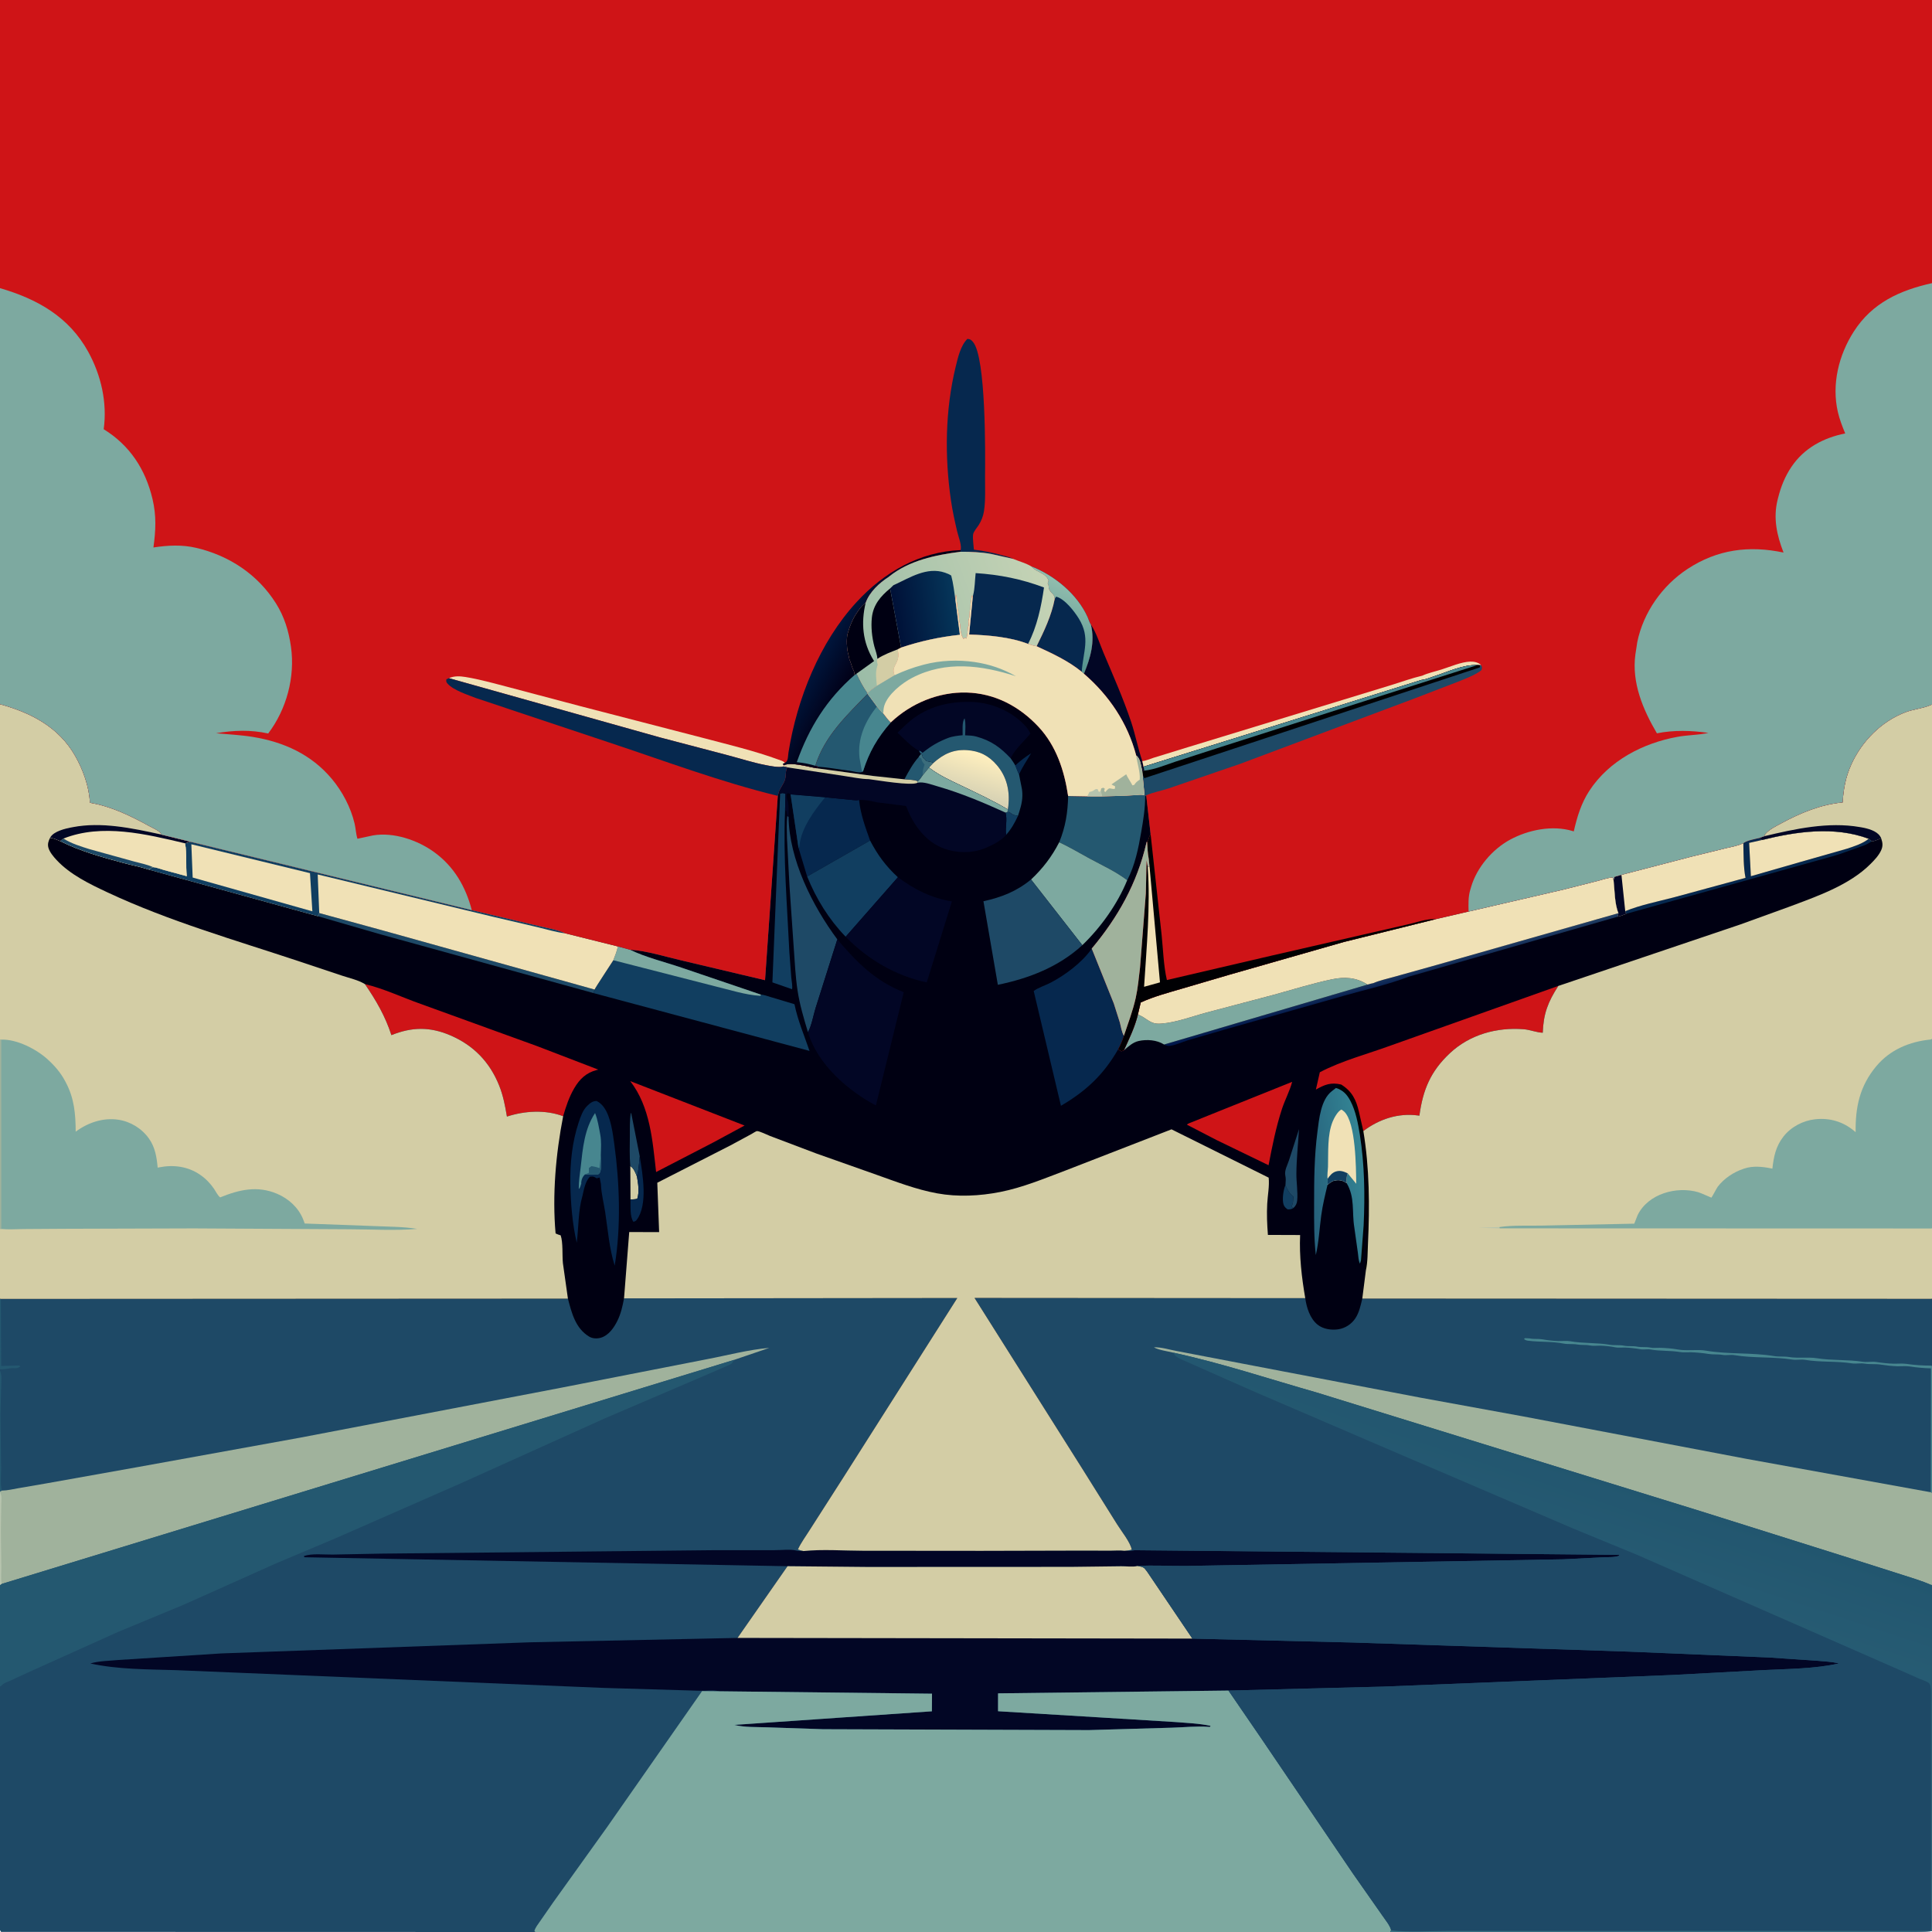 <svg version="1.1" xmlns="http://www.w3.org/2000/svg" style="display: block;" viewBox="0 0 2048 2048" width="1024" height="1024">
<defs>
	<linearGradient id="Gradient1" gradientUnits="userSpaceOnUse" x1="1703.74" y1="1565.77" x2="1537.85" y2="2067.77">
		<stop class="stop0" offset="0" stop-opacity="1" stop-color="rgb(34,86,111)"/>
		<stop class="stop1" offset="1" stop-opacity="1" stop-color="rgb(58,115,132)"/>
	</linearGradient>
	<linearGradient id="Gradient2" gradientUnits="userSpaceOnUse" x1="1476.55" y1="1045.27" x2="1472.97" y2="1031.71">
		<stop class="stop0" offset="0" stop-opacity="1" stop-color="rgb(0,23,76)"/>
		<stop class="stop1" offset="1" stop-opacity="1" stop-color="rgb(37,66,100)"/>
	</linearGradient>
	<linearGradient id="Gradient3" gradientUnits="userSpaceOnUse" x1="1385.2" y1="1248.64" x2="1444.75" y2="1240.1">
		<stop class="stop0" offset="0" stop-opacity="1" stop-color="rgb(38,96,123)"/>
		<stop class="stop1" offset="1" stop-opacity="1" stop-color="rgb(51,131,147)"/>
	</linearGradient>
	<linearGradient id="Gradient4" gradientUnits="userSpaceOnUse" x1="1024.56" y1="840.99" x2="1037.03" y2="798.597">
		<stop class="stop0" offset="0" stop-opacity="1" stop-color="rgb(215,210,180)"/>
		<stop class="stop1" offset="1" stop-opacity="1" stop-color="rgb(255,239,190)"/>
	</linearGradient>
	<linearGradient id="Gradient5" gradientUnits="userSpaceOnUse" x1="1117.82" y1="692.663" x2="1145.67" y2="627.544">
		<stop class="stop0" offset="0" stop-opacity="1" stop-color="rgb(87,150,144)"/>
		<stop class="stop1" offset="1" stop-opacity="1" stop-color="rgb(144,188,173)"/>
	</linearGradient>
	<linearGradient id="Gradient6" gradientUnits="userSpaceOnUse" x1="888.629" y1="738.421" x2="856.1" y2="719.85">
		<stop class="stop0" offset="0" stop-opacity="1" stop-color="rgb(1,1,25)"/>
		<stop class="stop1" offset="1" stop-opacity="1" stop-color="rgb(0,21,59)"/>
	</linearGradient>
	<linearGradient id="Gradient7" gradientUnits="userSpaceOnUse" x1="898.833" y1="689.181" x2="1110.24" y2="611.915">
		<stop class="stop0" offset="0" stop-opacity="1" stop-color="rgb(155,188,167)"/>
		<stop class="stop1" offset="1" stop-opacity="1" stop-color="rgb(197,211,181)"/>
	</linearGradient>
	<linearGradient id="Gradient8" gradientUnits="userSpaceOnUse" x1="948.656" y1="648.472" x2="1011.42" y2="638.932">
		<stop class="stop0" offset="0" stop-opacity="1" stop-color="rgb(0,17,56)"/>
		<stop class="stop1" offset="1" stop-opacity="1" stop-color="rgb(5,53,89)"/>
	</linearGradient>
</defs>
<path transform="translate(0,0)" fill="rgb(30,73,102)" d="M 0 305.451 L -0 -0 L 2048 0 L 2048 300.135 L 2048 303.652 L 2048 746.916 L 2048 1101.25 L 2048 1302.05 L 2048 1376.72 L 2048 1447.91 L 2048 1582.55 L 2048 1583.4 L 2048 1680.16 L 2048 1784.28 L 2048 2047 C 2041.22 2050.07 1530.48 2048.02 1474.08 2048 L 567.528 2048 L 1.125 2047.88 L 0 2046 L 0 1787.8 L -0 1680.36 L 0 1581.77 L -0 1581.16 L 0 1452.93 L -0 1451.52 L 0 1376.74 L 0 1302.68 L 0 1102.31 L 0 746.478 L 0 305.451 z"/>
<path transform="translate(0,0)" fill="rgb(36,88,112)" d="M 0 1452.93 C 2.193 1457.88 1.341 1463.82 1.247 1469.15 L 0.485 1499.47 L 1.199 1556.5 C 1.285 1563.31 -0.035 1573.75 2.069 1580.1 L -0 1581.16 L 0 1452.93 z"/>
<path transform="translate(0,0)" fill="rgb(36,88,112)" d="M 0 1376.74 L 0.927 1376.93 L 1.232 1447.96 L 20.5 1447.51 L 21.49 1448.5 C 17.425 1451.64 15.071 1449.7 10.49 1450.5 C 6.75 1451.15 3.935 1451.53 -0 1451.52 L 0 1376.74 z"/>
<path transform="translate(0,0)" fill="rgb(2,6,37)" d="M 1191.89 1643.88 C 1196.07 1644.1 1198.9 1643.83 1203 1643.29 L 1716 1648.2 L 1716.67 1648.88 C 1712.97 1651.11 1704.29 1650.55 1699.85 1650.8 L 1657.01 1652.93 L 1257.36 1659.98 C 1240.38 1660.2 1222.57 1658.94 1205.71 1660.04 C 1201.45 1661.22 1193.12 1660.23 1188.5 1660.31 L 1135.11 1660.97 L 919.347 1661.06 L 834.807 1660.25 L 322.5 1650.75 L 322.343 1649.35 C 331.317 1646.54 343.083 1648.03 352.5 1647.91 L 404.5 1646.9 L 757.612 1643.25 L 821.356 1643.24 C 828.041 1643.26 838.075 1642 844.25 1643.67 C 846.677 1644.32 849.269 1644.16 851.776 1644.18 C 871.983 1642.11 894.081 1643.81 914.485 1643.84 L 1040.42 1643.95 L 1147.48 1643.68 L 1177 1643.76 C 1181.68 1643.78 1187.33 1643.22 1191.89 1643.88 z"/>
<path transform="translate(0,0)" fill="rgb(160,178,156)" d="M 2.069 1580.1 C 7.798 1580.02 13.925 1578.53 19.563 1577.55 L 49.656 1572.36 L 145.677 1555.22 L 318 1524.01 L 594.704 1471.08 L 749.063 1440.87 C 770.7 1436.8 793.611 1430.62 815.489 1428.82 L 778.292 1441.49 L 1.894 1679.01 L -0 1680.36 L 0 1581.77 L -0 1581.16 L 2.069 1580.1 z"/>
<path transform="translate(0,0)" fill="rgb(183,196,174)" d="M 0 1581.77 C 2.195 1585.58 1.424 1590.18 1.361 1594.46 L 0.911 1622.59 L 1.447 1661.09 C 1.496 1666.52 0.644 1673.81 1.894 1679.01 L -0 1680.36 L 0 1581.77 z"/>
<path transform="translate(0,0)" fill="rgb(36,88,112)" d="M 1.894 1679.01 L 778.292 1441.49 C 777.527 1442.59 776.469 1444.7 775.5 1445.51 C 773.986 1446.78 770.614 1447.84 768.747 1448.73 L 746 1458.58 L 640.24 1503.92 L 489.005 1572.13 L 356.245 1630.4 L 292.782 1657.17 L 195 1700.94 L 124.871 1730.03 L 29.581 1772.93 L 11.556 1781.32 C 8.105 1782.9 4.532 1783.74 1.848 1786.5 C 0.771 1787.61 1.111 1787.37 0 1787.8 L -0 1680.36 L 1.894 1679.01 z"/>
<path transform="translate(0,0)" fill="rgb(2,6,37)" d="M 834.807 1660.25 L 919.347 1661.06 L 1135.11 1660.97 L 1188.5 1660.31 C 1193.12 1660.23 1201.45 1661.22 1205.71 1660.04 C 1211.75 1661.03 1212.4 1661 1216 1666 L 1263.97 1736.99 L 1434.22 1741.13 L 1726.77 1750.79 L 1875 1757 L 1927.04 1760.52 C 1934.67 1761.29 1941.79 1761.38 1949.28 1763.34 C 1923.92 1769.02 1895.9 1769.04 1869.95 1770.36 L 1773.13 1775.56 L 1465.89 1787.9 L 1302.21 1792.07 L 1057.98 1795.02 L 1057.97 1813.98 L 1166.21 1820.54 L 1245.7 1825.42 C 1258.22 1826.44 1270.98 1826.84 1283.28 1829.5 L 1282.5 1830.63 L 1281.09 1830.52 C 1268.39 1829.61 1255.12 1831.06 1242.38 1831.42 L 1154.46 1833.97 L 872.473 1833.04 L 813.845 1831.05 C 802.439 1830.63 789.456 1831.21 778.421 1828.46 L 987.842 1814.05 L 987.966 1795.38 L 762.529 1792.82 C 755.702 1791.2 748.572 1792.53 741.761 1792.27 L 639.518 1789.24 L 258.457 1773.4 L 186.246 1770.42 C 156.695 1769.53 124.692 1769.72 95.761 1763.35 C 104.964 1760.58 115.905 1760.59 125.5 1759.66 L 234.705 1752.69 L 561.87 1740.9 L 781.812 1736.26 L 834.807 1660.25 z"/>
<path transform="translate(0,0)" fill="rgb(211,205,165)" d="M 834.807 1660.25 L 919.347 1661.06 L 1135.11 1660.97 L 1188.5 1660.31 C 1193.12 1660.23 1201.45 1661.22 1205.71 1660.04 C 1211.75 1661.03 1212.4 1661 1216 1666 L 1263.97 1736.99 L 781.812 1736.26 L 834.807 1660.25 z"/>
<path transform="translate(0,0)" fill="rgb(125,169,160)" d="M 762.529 1792.82 L 987.966 1795.38 L 987.842 1814.05 L 778.421 1828.46 C 789.456 1831.21 802.439 1830.63 813.845 1831.05 L 872.473 1833.04 L 1154.46 1833.97 L 1242.38 1831.42 C 1255.12 1831.06 1268.39 1829.61 1281.09 1830.52 L 1282.5 1830.63 L 1283.28 1829.5 C 1270.98 1826.84 1258.22 1826.44 1245.7 1825.42 L 1166.21 1820.54 L 1057.97 1813.98 L 1057.98 1795.02 L 1302.21 1792.07 L 1336.83 1842.57 L 1433.98 1985.78 L 1465.38 2030.59 C 1468.22 2034.82 1473.83 2041.45 1474.71 2046.41 C 1473.85 2047.31 1474.06 2046.78 1474.08 2048 L 567.528 2048 L 566.481 2046.98 C 567.435 2043.22 570.351 2039.81 572.522 2036.58 L 586.309 2016.73 L 643.464 1936.93 L 744.238 1792.64 L 762.529 1792.82 z"/>
<path transform="translate(0,0)" fill="rgb(30,73,102)" d="M 1383.63 1376.12 C 1385.04 1386.1 1388.56 1397.67 1396.74 1404.22 C 1402.64 1408.95 1411.46 1410.25 1418.81 1409.08 C 1426.08 1407.92 1432.65 1403.63 1436.72 1397.5 C 1440.79 1391.35 1442.41 1383.65 1444.08 1376.57 L 2047.02 1376.85 L 2048 1376.72 L 2048 1447.91 L 2048 1582.55 L 2048 1583.4 L 2048 1680.16 L 2048 1784.28 L 2048 2047 C 2041.22 2050.07 1530.48 2048.02 1474.08 2048 C 1474.06 2046.78 1473.85 2047.31 1474.71 2046.41 C 1473.83 2041.45 1468.22 2034.82 1465.38 2030.59 L 1433.98 1985.78 L 1336.83 1842.57 L 1302.21 1792.07 L 1465.89 1787.9 L 1773.13 1775.56 L 1869.95 1770.36 C 1895.9 1769.04 1923.92 1769.02 1949.28 1763.34 C 1941.79 1761.38 1934.67 1761.29 1927.04 1760.52 L 1875 1757 L 1726.77 1750.79 L 1434.22 1741.13 L 1263.97 1736.99 L 1216 1666 C 1212.4 1661 1211.75 1661.03 1205.71 1660.04 C 1222.57 1658.94 1240.38 1660.2 1257.36 1659.98 L 1657.01 1652.93 L 1699.85 1650.8 C 1704.29 1650.55 1712.97 1651.11 1716.67 1648.88 L 1716 1648.2 L 1203 1643.29 C 1198.9 1643.83 1196.07 1644.1 1191.89 1643.88 C 1194.55 1643.65 1197.09 1643.47 1199.67 1642.74 C 1198.5 1635.21 1188.55 1622.85 1184.4 1616.19 L 1147.45 1557.17 L 1033.05 1375.88 L 1383.63 1376.12 z"/>
<path transform="translate(0,0)" fill="rgb(71,134,143)" d="M 2046.71 1581.86 L 2046.9 1450.51 C 2039.53 1450.36 2031.75 1449.63 2024.51 1448.5 C 2020.51 1447.88 2015.56 1448.39 2011.45 1448.29 C 2005.79 1448.14 1999.13 1447.36 1993.51 1446.5 C 1987.93 1445.65 1982.22 1446.43 1976.51 1445.5 C 1972.17 1444.79 1967.35 1445.88 1963 1445.2 C 1946.79 1442.64 1929.69 1444.26 1913.51 1441.5 C 1909.18 1440.76 1904.34 1441.9 1900 1441.21 C 1879.84 1438 1858.59 1439.91 1838.51 1436.5 C 1834.51 1435.82 1830 1436.93 1826 1436.24 C 1820.97 1435.38 1815.88 1436.06 1811 1435.23 C 1805.19 1434.25 1798.12 1433.61 1792.27 1433.44 C 1788.7 1433.33 1784.48 1433.82 1781 1433.23 C 1770.63 1431.48 1759.82 1432.38 1749.51 1430.5 C 1746.16 1429.89 1742.34 1430.88 1739 1430.25 C 1733.9 1429.3 1727.54 1428.6 1722.37 1428.44 C 1719.34 1428.35 1715.42 1428.87 1712.5 1428.26 C 1707.65 1427.24 1701.26 1426.58 1696.28 1426.44 C 1692.95 1426.35 1688.71 1426.9 1685.5 1426.26 C 1680.93 1425.34 1676.46 1426.01 1672 1425.23 C 1667.19 1424.39 1662.09 1425.15 1657.5 1424.25 C 1645.33 1421.84 1632.33 1422.78 1620 1421.23 C 1617.93 1420.97 1617.22 1420.64 1615.51 1419.5 L 1616.5 1418.51 L 1621.5 1418.76 C 1626.09 1419.76 1630.52 1418.96 1635 1419.75 C 1640.2 1420.68 1646.65 1421.42 1651.91 1421.56 C 1655.86 1421.67 1660.66 1421.1 1664.5 1421.78 C 1678.21 1424.21 1692.73 1423.14 1706.49 1425.5 C 1711.42 1426.34 1716.45 1425.52 1721.49 1426.5 C 1726 1427.38 1730.81 1426.59 1735.49 1427.5 C 1740.03 1428.38 1744.79 1427.54 1749.49 1428.5 C 1752.44 1429.1 1756.33 1428.6 1759.39 1428.7 C 1765.32 1428.89 1772.66 1429.41 1778.49 1430.5 C 1787.97 1432.27 1799 1430.14 1808.5 1431.77 C 1832.03 1435.8 1856.96 1433.57 1880.49 1437.5 C 1885.69 1438.37 1891.14 1437.62 1896.49 1438.5 C 1905.89 1440.05 1916.57 1438.29 1926 1439.79 C 1941.95 1442.32 1958.55 1441.04 1974.49 1443.5 C 1979.16 1444.22 1984.33 1443.05 1989 1443.78 C 1994.64 1444.66 2001.34 1445.42 2007.04 1445.56 C 2011.47 1445.67 2016.67 1445.13 2021 1445.78 C 2029.48 1447.05 2038.36 1447.62 2046.99 1447.59 L 2048 1447.91 L 2048 1582.55 L 2046.71 1581.86 z"/>
<path transform="translate(0,0)" fill="rgb(160,178,156)" d="M 1243.72 1433.86 C 1237.89 1432.38 1228.12 1431.17 1223.18 1428.19 C 1231.11 1427.93 1239.56 1430.72 1247.38 1432.14 L 1318 1445.67 L 1505.44 1481.52 L 1615.03 1501.53 L 1851.72 1546.52 L 2046.71 1581.86 L 2048 1582.55 L 2048 1583.4 L 2048 1680.16 L 2047 1680.07 C 2036.84 1675.58 2025.97 1672.48 2015.41 1669.04 L 1960.87 1651.7 L 1803 1602.01 L 1395.68 1476.11 C 1345.3 1461.74 1294.94 1444.96 1243.72 1433.86 z"/>
<path transform="translate(0,0)" fill="url(#Gradient1)" d="M 1243.72 1433.86 C 1294.94 1444.96 1345.3 1461.74 1395.68 1476.11 L 1803 1602.01 L 1960.87 1651.7 L 2015.41 1669.04 C 2025.97 1672.48 2036.84 1675.58 2047 1680.07 L 2048 1680.16 L 2048 1784.28 L 2048 2047 C 2041.22 2050.07 1530.48 2048.02 1474.08 2048 C 1474.06 2046.78 1473.85 2047.31 1474.71 2046.41 C 1494.42 2048.39 1515.34 2046.9 1535.24 2046.9 L 1655.69 2046.89 L 2046.76 2046.86 C 2047.85 2039.54 2047.03 2030.89 2047.02 2023.43 L 2047 1972.13 L 2046.88 1792.41 C 2046.5 1789.5 2046.91 1785.47 2044.23 1783.71 C 2041.51 1781.93 2037.44 1780.79 2034.43 1779.48 L 2013.07 1770 L 1898.66 1719.76 L 1735.6 1648.29 L 1666.51 1619.81 L 1448.61 1526.39 L 1331.78 1476.16 L 1251.37 1440.63 C 1247.71 1438.79 1245.55 1437.63 1243.72 1433.86 z"/>
<path transform="translate(0,0)" fill="rgb(0,0,18)" d="M 944.246 765.807 C 965.64 745.508 994.885 733.347 1024.49 734.102 C 1054.45 734.865 1080.51 748.647 1100.75 770.318 C 1119.75 790.672 1128.24 816.853 1132.27 843.812 L 1152.32 844.173 L 1168.11 844.233 L 1194.28 843.431 L 1208.07 842.57 C 1209.86 842.355 1211.5 842.798 1213.27 843.091 L 1213.92 844.114 L 1215.01 843.072 L 1219.69 884.234 C 1217.91 887.039 1218.06 888.503 1216.92 891.309 L 1216.03 892.511 L 1215.43 892.555 L 1215.19 893.72 C 1205.46 936.116 1185.05 972.496 1157.29 1005.55 L 1180.65 1063.71 L 1187.1 1084 C 1188.33 1088.54 1188.95 1093.96 1191.38 1098 C 1189.78 1103.08 1187.77 1107.72 1185.23 1112.39 L 1188.71 1114.39 L 1191.32 1113.48 C 1196.9 1101.33 1203.08 1088.5 1206.2 1075.46 L 1209.22 1062.66 C 1223.08 1056.34 1237.52 1052.52 1252.1 1048.24 L 1303.85 1033.04 L 1424.43 998.566 L 1522.11 974.304 L 1556.74 966.275 L 1657.67 942.898 L 1692.99 933.953 C 1698.32 932.631 1704.04 930.48 1709.5 930.129 L 1710.44 932.807 L 1711.44 929.449 L 1718.79 927.366 L 1792.64 908.16 L 1829.85 899.048 C 1835.99 897.522 1842.35 896.659 1848.01 893.744 C 1852.45 890.684 1859.72 889.631 1864.99 888.259 L 1870.19 886.422 C 1870.67 885.077 1870.52 885.077 1871.29 884.13 C 1875.19 879.315 1882.61 875.747 1888.02 872.823 C 1908.63 861.688 1929.78 852.868 1953.27 850.572 C 1954.05 836.455 1956.54 823.374 1962.43 810.387 C 1973.67 785.595 1994.4 764.537 2020.15 754.89 C 2028.28 751.843 2037.32 751.096 2045.19 747.938 L 2046.94 747.204 L 2048 746.916 L 2048 1101.25 L 2048 1302.05 L 2048 1376.72 L 2047.02 1376.85 L 1444.08 1376.57 C 1442.41 1383.65 1440.79 1391.35 1436.72 1397.5 C 1432.65 1403.63 1426.08 1407.92 1418.81 1409.08 C 1411.46 1410.25 1402.64 1408.95 1396.74 1404.22 C 1388.56 1397.67 1385.04 1386.1 1383.63 1376.12 L 1033.05 1375.88 L 1147.45 1557.17 L 1184.4 1616.19 C 1188.55 1622.85 1198.5 1635.21 1199.67 1642.74 C 1197.09 1643.47 1194.55 1643.65 1191.89 1643.88 C 1187.33 1643.22 1181.68 1643.78 1177 1643.76 L 1147.48 1643.68 L 1040.42 1643.95 L 914.485 1643.84 C 894.081 1643.81 871.983 1642.11 851.776 1644.18 C 849.694 1643.73 847.796 1643.32 845.821 1642.5 C 848.993 1635.36 854.126 1628.6 858.261 1621.94 L 894.099 1565.96 L 1014.77 1375.97 L 661.499 1376.34 C 659.909 1384.69 658.224 1392.48 654.428 1400.16 C 650.825 1407.44 645.298 1415.48 637.112 1417.98 C 633.072 1419.21 628.17 1419.07 624.5 1416.84 C 609.986 1408.05 606.025 1391.79 602.024 1376.63 L 0.927 1376.93 L 0 1376.74 L 0 1302.68 L 0 1102.31 L 0 746.478 C 32.736 755.529 62.142 770.497 79.608 801.126 C 88.111 816.037 94.446 833.698 95.395 850.942 C 117.951 854.828 138.01 864.567 157.934 875.495 C 161.928 877.686 167.76 880.02 170.747 883.451 L 169.982 884.405 L 201.329 892.129 L 500.101 964.706 L 572.468 981.835 C 581.09 983.935 591.442 985.448 599.363 989.402 L 655.052 1003.29 L 667.751 1006.73 C 685.696 1007.88 705.272 1014.16 722.902 1018.21 L 810.982 1039.05 L 824.513 843.655 L 824.89 842.386 C 825.791 836.238 830.475 832.092 832.17 826.307 C 833.452 821.935 832.323 817.547 834.673 813.431 L 830.25 812.55 L 830.837 811.248 C 838.505 807.438 857.18 813.032 865.782 814.392 L 867.162 812.703 L 864.243 811.731 C 873.769 780.744 897.532 758.105 919.671 735.504 L 929.584 748.94 C 931.632 751.231 933.873 754.454 936.279 756.284 C 938.807 759.616 941.221 762.898 944.246 765.807 z"/>
<path transform="translate(0,0)" fill="rgb(6,40,78)" d="M 1076.2 811.398 C 1081.65 806.475 1086.71 802.453 1092.96 798.549 C 1088.84 805.923 1083.39 813.31 1080.24 821.09 C 1078.63 818.037 1077.49 814.605 1076.2 811.398 z"/>
<path transform="translate(0,0)" fill="rgb(17,62,96)" d="M 1067.91 860.844 C 1069.31 860.82 1069.72 860.487 1070.82 861.429 C 1073.58 863.805 1074.82 864.028 1078.31 864.647 L 1079.07 864.872 C 1075.69 872.283 1071.93 878.889 1066.5 885.018 C 1065.37 877.22 1068.11 868.868 1065.84 861.354 L 1067.91 860.844 z"/>
<path transform="translate(0,0)" fill="rgb(17,62,96)" d="M 1371.16 1280.49 C 1368.76 1281.99 1367.87 1281.89 1365 1282.02 C 1363.02 1280.64 1361.55 1279.41 1360.71 1277.05 C 1358.89 1271.95 1360.38 1261.23 1362.61 1256.27 C 1365.02 1261.46 1366.52 1264.98 1371.17 1268.5 L 1370.93 1270.5 C 1370.61 1273.56 1370.83 1275.24 1369.51 1278 L 1369.12 1279.41 L 1371.16 1280.49 z"/>
<path transform="translate(0,0)" fill="rgb(211,205,165)" d="M 668.153 1236.18 C 671.697 1237.87 673.764 1243.64 675.225 1247.24 C 676.474 1255.09 677.959 1263.01 675.5 1270.78 C 673.111 1271.35 670.802 1271.41 668.362 1271.49 L 668.153 1236.18 z"/>
<path transform="translate(0,0)" fill="rgb(36,88,112)" d="M 976.606 798.938 L 977.25 799.894 C 978.172 801.397 977.892 800.799 978.005 802.73 L 978.976 803.472 C 980.22 804.488 981.043 805.513 982 806.783 C 984.617 807.218 987.161 807.523 989.595 808.638 L 984.785 813.673 L 977.99 821.98 C 976.424 824.195 975.083 826.549 972.907 828.198 C 968.867 826.46 963.094 826.563 958.698 826.109 C 963.533 817.164 967.382 809.906 974.108 802.179 L 976.606 798.938 z"/>
<path transform="translate(0,0)" fill="rgb(59,109,124)" d="M 976.606 798.938 L 977.25 799.894 C 978.172 801.397 977.892 800.799 978.005 802.73 L 978.976 803.472 C 980.22 804.488 981.043 805.513 982 806.783 C 984.617 807.218 987.161 807.523 989.595 808.638 L 984.785 813.673 L 977.99 821.98 C 978.069 818.465 978.307 815.665 979.46 812.312 L 980.095 810.5 C 978.673 808.73 977.536 807.527 976.923 805.293 L 976.671 804 L 975.533 803.47 L 974.108 802.179 L 976.606 798.938 z"/>
<path transform="translate(0,0)" fill="rgb(30,73,102)" d="M 668.153 1236.18 C 667.236 1225.61 667.565 1214.98 667.663 1204.38 C 667.739 1196.3 667.354 1187.89 668.666 1179.91 L 669.107 1179.89 L 678.171 1225.81 C 677.439 1232.88 676.983 1240.33 675.225 1247.24 C 673.764 1243.64 671.697 1237.87 668.153 1236.18 z"/>
<path transform="translate(0,0)" fill="rgb(6,40,78)" d="M 678.171 1225.81 C 681.151 1244.49 687.025 1276.81 675.001 1293.01 C 673.833 1294.59 673.252 1294.53 671.5 1295.22 C 667.521 1289.98 668.56 1278.24 668.362 1271.49 C 670.802 1271.41 673.111 1271.35 675.5 1270.78 C 677.959 1263.01 676.474 1255.09 675.225 1247.24 C 676.983 1240.33 677.439 1232.88 678.171 1225.81 z"/>
<path transform="translate(0,0)" fill="rgb(30,73,102)" d="M 1362.61 1256.27 L 1362.73 1254.88 C 1362.98 1251.77 1363.13 1249.18 1362.49 1246.11 C 1361.35 1240.66 1364.8 1235 1366.42 1229.85 L 1377.02 1196.86 C 1376.07 1212.51 1374.33 1228.39 1374.23 1244.05 C 1374.17 1253.25 1375.89 1263.48 1375.09 1272.5 C 1374.81 1275.71 1373.53 1278.34 1371.16 1280.49 L 1369.12 1279.41 L 1369.51 1278 C 1370.83 1275.24 1370.61 1273.56 1370.93 1270.5 L 1371.17 1268.5 C 1366.52 1264.98 1365.02 1261.46 1362.61 1256.27 z"/>
<path transform="translate(0,0)" fill="rgb(0,0,3)" d="M 1421.68 1149.62 C 1433.14 1156.75 1437.55 1165.63 1440.53 1178.53 L 1445.2 1198.95 C 1451.72 1238.01 1451.96 1278.69 1450.11 1318.16 C 1449.69 1327.22 1449.93 1337.71 1447.91 1346.53 C 1445.42 1342.19 1446.97 1340.42 1448 1336.5 C 1448.45 1334.8 1448.15 1330.29 1448 1328.5 C 1447.78 1325.9 1447.23 1324.15 1448 1321.5 C 1448.85 1318.6 1448.78 1320.89 1448.78 1318.48 L 1448.76 1317 L 1448.76 1255 C 1448.59 1253.18 1448.51 1251.82 1448.76 1250 C 1449.02 1248 1449.2 1247.25 1448.39 1245.31 L 1447.76 1244 C 1448.91 1236.92 1446.3 1230.59 1446.76 1224 C 1446.89 1222.07 1447.17 1221.37 1446.5 1219.49 C 1445.46 1216.6 1446.6 1213.99 1445.6 1211.43 C 1445.07 1210.07 1445.08 1209.36 1445.07 1207.9 L 1445 1205.5 C 1444.52 1203.58 1444.29 1201.01 1443.35 1199.35 C 1443.14 1201.28 1442.77 1203.27 1443.28 1205.17 C 1443.94 1207.62 1443.46 1210.1 1444 1212.5 C 1445.75 1220.22 1446.59 1229.33 1446.9 1237.4 L 1447.16 1252.5 C 1447.15 1255.08 1446.52 1258.19 1447.37 1260.61 C 1449.63 1267.03 1447.19 1273.93 1447.08 1280.24 C 1446.94 1288.52 1448.83 1299.55 1446.62 1307.44 C 1445.88 1310.08 1446.59 1311.87 1446.44 1314.5 C 1445.94 1322.98 1445.12 1333.18 1443.5 1341.49 L 1442.71 1335.96 L 1445.51 1298.86 C 1446.99 1267.15 1446.51 1234.3 1441.51 1202.93 C 1439.6 1190.99 1437.17 1177.89 1431.52 1167.09 C 1427.9 1160.17 1423.67 1155.6 1416.14 1153.29 L 1415.69 1152.48 L 1421.68 1149.62 z"/>
<path transform="translate(0,0)" fill="rgb(6,40,78)" d="M 1848.01 893.744 C 1852.45 890.684 1859.72 889.631 1864.99 888.259 L 1867.7 890.454 L 1854.15 893.495 L 1856.01 928.82 L 1908.95 913.6 L 1957.93 899.638 C 1965.27 897.211 1974.93 894.132 1980.9 889.12 C 1982.04 890.003 1983.18 890.824 1984.19 891.855 C 1981.18 893.727 1978.45 895.328 1975.11 896.513 L 1950 905.421 L 1941.99 907.86 L 1723.88 968.691 L 1722.82 965.848 C 1738.71 959.377 1757.55 955.606 1774.24 951.267 L 1850.32 930.556 C 1847.98 918.751 1848.34 905.79 1848.01 893.744 z"/>
<path transform="translate(0,0)" fill="rgb(30,73,102)" d="M 338.415 967.888 L 405.68 986.289 L 630.314 1048.97 L 629.206 1052.72 L 403.301 990.422 L 336.906 971.207 L 338.415 967.888 z"/>
<path transform="translate(0,0)" fill="url(#Gradient2)" d="M 1455.85 1042.15 C 1462.44 1039.23 1470.42 1037.6 1477.38 1035.6 L 1524.2 1022.52 L 1715.61 967.99 L 1714.81 971.754 L 1493.1 1035.4 C 1471.64 1043.7 1448.05 1048.87 1425.88 1055.17 L 1297.49 1091.62 L 1259.16 1102.77 C 1253.14 1104.6 1244.68 1108.59 1238.5 1108.76 C 1238.31 1108.77 1235.75 1108.06 1235.71 1108.05 L 1233.98 1107.24 L 1449.62 1043.71 C 1451.63 1042.98 1453.76 1042.62 1455.85 1042.15 z"/>
<path transform="translate(0,0)" fill="rgb(17,62,96)" d="M 826.96 841.317 C 829.733 840.445 829.869 840.546 832.636 841.5 L 832.205 859.156 C 830.101 908.933 834.412 959.921 836.788 1009.65 L 838.81 1036.34 C 839.14 1040.09 840.244 1044.91 839.642 1048.6 L 818.782 1041.37 L 826.96 841.317 z"/>
<path transform="translate(0,0)" fill="rgb(240,225,182)" d="M 1867.7 890.454 C 1904.57 881.381 1944.46 875.602 1980.9 889.12 C 1974.93 894.132 1965.27 897.211 1957.93 899.638 L 1908.95 913.6 L 1856.01 928.82 L 1854.15 893.495 L 1867.7 890.454 z"/>
<path transform="translate(0,0)" fill="rgb(36,88,112)" d="M 919.671 735.504 L 929.584 748.94 C 931.632 751.231 933.873 754.454 936.279 756.284 C 938.807 759.616 941.221 762.898 944.246 765.807 C 930.003 782.112 921.269 797.156 914.768 817.861 C 911.817 820.076 904.649 817.539 900.822 817.08 C 889.547 815.728 878.507 813.504 867.162 812.703 L 864.243 811.731 C 873.769 780.744 897.532 758.105 919.671 735.504 z"/>
<path transform="translate(0,0)" fill="rgb(71,134,143)" d="M 929.584 748.94 C 931.632 751.231 933.873 754.454 936.279 756.284 C 938.807 759.616 941.221 762.898 944.246 765.807 C 930.003 782.112 921.269 797.156 914.768 817.861 L 913.591 817.134 L 911.118 803.349 C 908.832 782.921 917.017 764.591 929.584 748.94 z"/>
<path transform="translate(0,0)" fill="rgb(207,20,23)" d="M 1369.75 1146.78 C 1367.28 1156.29 1362.08 1165.94 1358.96 1175.46 C 1352.52 1195.19 1348.63 1214.89 1344.74 1235.2 L 1289.73 1208.55 L 1258.23 1192.23 C 1259.11 1190.99 1261.83 1190.22 1263.29 1189.59 L 1284.59 1180.99 L 1369.75 1146.78 z"/>
<path transform="translate(0,0)" fill="rgb(125,169,160)" d="M 1206.2 1075.46 C 1210.09 1076.8 1213.15 1079.1 1216.57 1081.3 C 1221.71 1084.6 1224.83 1085.51 1231 1085.07 C 1246.87 1083.94 1264.24 1077.23 1279.71 1073.14 L 1350.25 1054.52 C 1370.57 1048.9 1391.03 1042.53 1411.65 1038.16 C 1425.21 1035.29 1437.79 1035.98 1449.62 1043.71 L 1233.98 1107.24 C 1226.35 1102.32 1215.7 1101.6 1207.04 1103.5 C 1200.9 1104.85 1195.92 1109.46 1191.32 1113.48 C 1196.9 1101.33 1203.08 1088.5 1206.2 1075.46 z"/>
<path transform="translate(0,0)" fill="rgb(207,20,23)" d="M 668.077 1146.03 L 789.294 1193.1 L 756.008 1211.09 L 695.492 1242.4 C 691.685 1209.11 689.322 1173.5 668.077 1146.03 z"/>
<path transform="translate(0,0)" fill="rgb(6,40,78)" d="M 617.381 1267.86 C 612.803 1283.47 613.453 1301.26 611.356 1317.36 C 606.708 1297.37 604.926 1275.21 604.592 1254.65 C 604.236 1232.8 606.487 1210.79 613.375 1189.97 C 615.414 1183.81 617.713 1176.91 622.447 1172.28 C 625.378 1169.42 628.236 1167.04 632.5 1167.11 C 635.893 1168.8 638.446 1171.26 640.593 1174.41 C 647.505 1184.52 649.572 1201.04 651.205 1213 C 656.851 1254.33 658.428 1300.45 651.597 1341.68 C 645.821 1323.31 644.429 1304.13 641.561 1285.21 C 640.107 1275.6 637.528 1265.86 637.046 1256.17 L 637.011 1255.24 L 635.64 1248.22 L 632.5 1249.08 C 629.337 1247.15 629.247 1246.92 625.346 1247.34 C 620.242 1252.59 619.041 1260.96 617.381 1267.86 z"/>
<path transform="translate(0,0)" fill="rgb(71,134,143)" d="M 616.2 1254.64 C 615.348 1256.77 615.311 1258.91 613.5 1260.4 C 613.373 1252.23 614.718 1244.72 615.607 1236.65 C 617.769 1217.03 619.6 1196.71 630.793 1179.88 C 633.69 1187.16 634.772 1194.84 636.259 1202.5 C 637.662 1209.72 637.046 1217.35 636.873 1224.68 C 636.804 1229.22 638.127 1240.56 635.413 1243.72 L 634.163 1244.78 L 620.063 1244.95 C 617.613 1247.25 616.493 1249.93 616.121 1253.39 L 616.2 1254.64 z"/>
<path transform="translate(0,0)" fill="rgb(36,88,112)" d="M 620.063 1244.95 L 624.313 1243.19 L 624.231 1238.17 L 627 1236.12 C 629.39 1236.56 631.769 1236.96 634.062 1237.78 L 635.5 1238.32 L 636.873 1224.68 C 636.804 1229.22 638.127 1240.56 635.413 1243.72 L 634.163 1244.78 L 620.063 1244.95 z"/>
<path transform="translate(0,0)" fill="rgb(6,40,78)" d="M 838.072 842.103 L 874.713 845.162 L 901.843 847.848 C 904.559 848.053 908.024 848.774 910.611 847.912 C 912.401 863.958 917.083 876.082 922.328 891.012 L 855.62 929.121 L 846.484 898.862 L 838.072 842.103 z"/>
<path transform="translate(0,0)" fill="rgb(17,62,96)" d="M 838.072 842.103 L 874.713 845.162 C 863.178 859.262 849.287 877.788 847.498 896.271 C 847.336 897.947 847.471 897.327 846.484 898.862 L 838.072 842.103 z"/>
<path transform="translate(0,0)" fill="rgb(30,73,102)" d="M 834.564 864.917 L 835.904 865.849 C 836.595 911.26 861.052 960.003 887.598 995.782 L 864.534 1068.67 C 862.136 1076.37 860.413 1087.2 856.462 1094.11 C 852.063 1079.61 847.671 1064.89 845.42 1049.87 C 843.193 1035.01 842.493 1019.81 841.408 1004.82 L 836.939 939.852 L 834.215 888.509 C 834.061 880.696 833.58 872.685 834.564 864.917 z"/>
<path transform="translate(0,0)" fill="rgb(17,62,96)" d="M 855.62 929.121 L 922.328 891.012 C 930.27 906.273 939.117 918.245 951.817 929.923 L 896.432 992.981 C 878.734 974.686 865.107 952.669 855.62 929.121 z"/>
<path transform="translate(0,0)" fill="rgb(240,225,182)" d="M 1718.79 927.366 L 1792.64 908.16 L 1829.85 899.048 C 1835.99 897.522 1842.35 896.659 1848.01 893.744 C 1848.34 905.79 1847.98 918.751 1850.32 930.556 L 1774.24 951.267 C 1757.55 955.606 1738.71 959.377 1722.82 965.848 L 1723.88 968.691 C 1720.88 969.884 1717.99 971.084 1714.81 971.754 L 1715.61 967.99 C 1711.49 958.279 1711.62 943.415 1710.44 932.807 L 1711.44 929.449 L 1718.79 927.366 z"/>
<path transform="translate(0,0)" fill="rgb(2,6,37)" d="M 1710.44 932.807 L 1711.44 929.449 L 1718.79 927.366 L 1722.82 965.848 L 1723.88 968.691 C 1720.88 969.884 1717.99 971.084 1714.81 971.754 L 1715.61 967.99 C 1711.49 958.279 1711.62 943.415 1710.44 932.807 z"/>
<path transform="translate(0,0)" fill="url(#Gradient3)" d="M 1416.14 1153.29 C 1423.67 1155.6 1427.9 1160.17 1431.52 1167.09 C 1437.17 1177.89 1439.6 1190.99 1441.51 1202.93 C 1446.51 1234.3 1446.99 1267.15 1445.51 1298.86 L 1442.71 1335.96 L 1441.62 1339.5 C 1439.97 1336.22 1439.91 1331.62 1439.4 1327.98 L 1435.61 1301 C 1432.91 1284.56 1436.54 1269.42 1427.47 1254.14 C 1423.29 1251.21 1419.88 1250.44 1414.8 1251.42 C 1411.8 1252 1409.48 1254.07 1407.23 1256.01 C 1404.62 1267.03 1402.09 1277.16 1400.55 1288.49 C 1398.67 1302.37 1398.02 1316.73 1394.82 1330.37 C 1392.78 1312.24 1393 1294.27 1393 1276.07 C 1392.99 1250.36 1393.21 1225.56 1396.5 1199.99 C 1398.28 1186.22 1400.1 1165.58 1411.91 1156.6 L 1416.14 1153.29 z"/>
<path transform="translate(0,0)" fill="rgb(240,225,182)" d="M 1407.32 1249.53 C 1406.72 1245.49 1407.62 1240.79 1407.74 1236.67 C 1408.15 1221.44 1406.9 1203.13 1412.66 1188.89 C 1414.2 1185.08 1418.22 1177.72 1422 1176.16 C 1423.07 1176.89 1424.14 1177.58 1425.07 1178.5 C 1437.21 1190.52 1437.44 1237.46 1437.68 1254.84 L 1428.57 1243.72 C 1427.42 1247.48 1427.07 1250.22 1427.47 1254.14 C 1423.29 1251.21 1419.88 1250.44 1414.8 1251.42 C 1411.8 1252 1409.48 1254.07 1407.23 1256.01 C 1407.49 1253.91 1407.32 1251.65 1407.32 1249.53 z"/>
<path transform="translate(0,0)" fill="rgb(17,62,96)" d="M 1407.32 1249.53 C 1409.53 1246.43 1411.88 1243.31 1415.62 1242 C 1420.44 1240.32 1424.15 1241.7 1428.57 1243.72 C 1427.42 1247.48 1427.07 1250.22 1427.47 1254.14 C 1423.29 1251.21 1419.88 1250.44 1414.8 1251.42 C 1411.8 1252 1409.48 1254.07 1407.23 1256.01 C 1407.49 1253.91 1407.32 1251.65 1407.32 1249.53 z"/>
<path transform="translate(0,0)" fill="rgb(36,88,112)" d="M 1208.07 842.57 C 1209.86 842.355 1211.5 842.798 1213.27 843.091 L 1213.92 844.114 C 1213.98 856.756 1211.9 869.468 1209.75 881.904 C 1206.78 899.152 1203.11 917.428 1194.89 933.051 C 1183.05 924.006 1168.45 917.291 1155.32 910.223 C 1144.5 904.402 1133.98 897.967 1122.8 892.865 C 1129.51 876.418 1131.88 861.458 1132.27 843.812 L 1152.32 844.173 L 1168.11 844.233 L 1194.28 843.431 L 1208.07 842.57 z"/>
<path transform="translate(0,0)" fill="rgb(125,169,160)" d="M 1122.8 892.865 C 1133.98 897.967 1144.5 904.402 1155.32 910.223 C 1168.45 917.291 1183.05 924.006 1194.89 933.051 C 1184.57 958.372 1167.01 982.922 1147.31 1001.92 L 1092.94 932.305 C 1105.28 920.789 1115.1 907.904 1122.8 892.865 z"/>
<path transform="translate(0,0)" fill="rgb(30,73,102)" d="M 1147.31 1001.92 C 1122.24 1024.95 1090.59 1037.22 1057.76 1043.93 L 1042.5 955.373 C 1061.66 951.115 1077.63 944.9 1092.94 932.305 L 1147.31 1001.92 z"/>
<path transform="translate(0,0)" fill="rgb(2,6,37)" d="M 951.817 929.923 C 969.716 943.101 986.948 951.841 1009.05 955.558 L 982.392 1041.37 C 949.899 1034.66 919.424 1016.81 896.432 992.981 L 951.817 929.923 z"/>
<path transform="translate(0,0)" fill="rgb(6,40,78)" d="M 1157.29 1005.55 L 1180.65 1063.71 L 1187.1 1084 C 1188.33 1088.54 1188.95 1093.96 1191.38 1098 C 1189.78 1103.08 1187.77 1107.72 1185.23 1112.39 C 1169.87 1139.19 1151.2 1156.66 1124.64 1172.19 L 1095.77 1050.5 C 1100.65 1046.84 1108.04 1044.62 1113.59 1041.75 C 1128.64 1033.96 1146.76 1020.47 1156.58 1006.6 L 1157.29 1005.55 z"/>
<path transform="translate(0,0)" fill="rgb(207,20,23)" d="M 386.84 1043.2 C 406.728 1047.88 426.481 1057.33 445.852 1064.16 L 569.418 1108.95 L 634.221 1133.84 L 632.741 1134.21 C 621.45 1137.06 614.432 1143.79 608.675 1153.65 C 603.25 1162.93 599.938 1172.95 596.967 1183.22 C 577.986 1176.15 556.261 1177.48 537.359 1183.61 C 535.534 1172.4 533.365 1161.31 529.126 1150.72 C 519.142 1125.78 501.891 1107.98 477.215 1097.45 C 455.634 1088.24 436.569 1088.58 414.893 1097.29 C 408.4 1077.2 398.721 1060.54 386.84 1043.2 z"/>
<path transform="translate(0,0)" fill="rgb(2,6,37)" d="M 974.133 795.843 C 965.903 791.431 958.205 783.06 951.413 776.65 C 957.183 771.197 962.956 765.222 969.451 760.644 C 987.617 747.839 1008.09 743.46 1029.97 744.085 C 1050.74 744.677 1072.19 753.752 1086.48 769.036 C 1088.92 771.643 1090.68 774.43 1092.33 777.572 C 1086.05 785.323 1075.82 794.251 1071.68 803.153 L 1071.34 803.853 C 1073.01 806.32 1074.82 808.752 1076.2 811.398 C 1077.49 814.605 1078.63 818.037 1080.24 821.09 L 1083.19 836 L 1083.44 837.752 C 1084.46 845.511 1082.88 853.075 1080.5 860.44 L 1079.07 864.872 L 1078.31 864.647 C 1074.82 864.028 1073.58 863.805 1070.82 861.429 C 1069.72 860.487 1069.31 860.82 1067.91 860.844 L 1068.38 858.072 C 1052.71 848.787 1035.97 840.966 1019.55 833.092 C 1007.53 827.329 995.36 821.895 984.785 813.673 L 989.595 808.638 C 987.161 807.523 984.617 807.218 982 806.783 C 981.043 805.513 980.22 804.488 978.976 803.472 L 978.005 802.73 C 977.892 800.799 978.172 801.397 977.25 799.894 L 976.606 798.938 L 975.745 798.767 L 974.133 795.843 z"/>
<path transform="translate(0,0)" fill="rgb(36,88,112)" d="M 974.133 795.843 L 975.764 796.158 L 978 798.023 L 979.055 797.168 C 987.319 790.535 994.934 786.189 1004.75 782.375 C 1009.61 780.488 1015.29 779.847 1020.45 779.377 C 1020.55 774.76 1019.57 764.93 1022.5 761.51 C 1023.99 766.69 1023.16 774.039 1023.11 779.478 C 1027.18 779.662 1031.05 779.704 1035 780.795 C 1050.55 785.086 1060.51 792.269 1071.34 803.853 C 1073.01 806.32 1074.82 808.752 1076.2 811.398 C 1077.49 814.605 1078.63 818.037 1080.24 821.09 L 1083.19 836 L 1083.44 837.752 C 1084.46 845.511 1082.88 853.075 1080.5 860.44 L 1079.07 864.872 L 1078.31 864.647 C 1074.82 864.028 1073.58 863.805 1070.82 861.429 C 1069.72 860.487 1069.31 860.82 1067.91 860.844 L 1068.38 858.072 L 1068.93 854.204 C 1070.61 838.322 1067.21 823.319 1056.73 811.09 C 1048.06 800.973 1038.27 796.016 1025 795.17 C 1010.65 794.255 1000.08 799.297 989.595 808.638 C 987.161 807.523 984.617 807.218 982 806.783 C 981.043 805.513 980.22 804.488 978.976 803.472 L 978.005 802.73 C 977.892 800.799 978.172 801.397 977.25 799.894 L 976.606 798.938 L 975.745 798.767 L 974.133 795.843 z"/>
<path transform="translate(0,0)" fill="url(#Gradient4)" d="M 989.595 808.638 C 1000.08 799.297 1010.65 794.255 1025 795.17 C 1038.27 796.016 1048.06 800.973 1056.73 811.09 C 1067.21 823.319 1070.61 838.322 1068.93 854.204 L 1068.38 858.072 C 1052.71 848.787 1035.97 840.966 1019.55 833.092 C 1007.53 827.329 995.36 821.895 984.785 813.673 L 989.595 808.638 z"/>
<path transform="translate(0,0)" fill="rgb(2,6,37)" d="M 887.598 995.782 C 908.133 1019.98 927.912 1040.05 958.017 1051.76 L 928.488 1171.84 C 898.74 1156.11 866.915 1128.31 856.706 1094.94 L 856.462 1094.11 C 860.413 1087.2 862.136 1076.37 864.534 1068.67 L 887.598 995.782 z"/>
<path transform="translate(0,0)" fill="rgb(2,6,37)" d="M 830.837 811.248 C 838.505 807.438 857.18 813.032 865.782 814.392 L 924.785 822.459 L 958.698 826.109 C 963.094 826.563 968.867 826.46 972.907 828.198 C 975.083 826.549 976.424 824.195 977.99 821.98 L 984.785 813.673 C 995.36 821.895 1007.53 827.329 1019.55 833.092 C 1035.97 840.966 1052.71 848.787 1068.38 858.072 L 1067.91 860.844 L 1065.84 861.354 C 1068.11 868.868 1065.37 877.22 1066.5 885.018 C 1060.62 892.229 1047.44 898.35 1038.49 901.085 L 1036.82 901.5 C 1023.73 904.87 1008.26 903.413 996.031 897.561 C 978.602 889.221 967.007 871.932 960.438 854.347 L 938.5 851.618 C 935.13 850.961 931.499 851.015 928.258 850.206 C 922.596 848.792 916.465 847.793 910.611 847.912 C 908.024 848.774 904.559 848.053 901.843 847.848 L 874.713 845.162 L 838.072 842.103 L 835.485 840.647 C 833.831 842.199 833.989 841.464 833.873 843.531 C 833.742 845.868 834.357 846.83 834.996 849 C 836.471 854.006 835.872 860.628 835.904 865.849 L 834.564 864.917 L 833.592 859.549 L 832.205 859.156 L 832.636 841.5 C 829.869 840.546 829.733 840.445 826.96 841.317 L 824.89 842.386 C 825.791 836.238 830.475 832.092 832.17 826.307 C 833.452 821.935 832.323 817.547 834.673 813.431 L 830.25 812.55 L 830.837 811.248 z"/>
<path transform="translate(0,0)" fill="rgb(211,205,165)" d="M 830.837 811.248 C 838.505 807.438 857.18 813.032 865.782 814.392 L 924.785 822.459 L 958.698 826.109 C 963.094 826.563 968.867 826.46 972.907 828.198 L 972.696 829.72 C 966.382 833.359 929.418 826.941 920.971 825.921 C 912.637 825.866 903.101 823.743 894.811 822.564 L 834.673 813.431 L 830.25 812.55 L 830.837 811.248 z"/>
<path transform="translate(0,0)" fill="rgb(125,169,160)" d="M 984.785 813.673 C 995.36 821.895 1007.53 827.329 1019.55 833.092 C 1035.97 840.966 1052.71 848.787 1068.38 858.072 L 1067.91 860.844 L 1065.84 861.354 C 1041.93 850.509 1018.88 840.79 993.591 833.475 C 987.553 831.728 978.949 828.376 972.696 829.72 L 972.907 828.198 C 975.083 826.549 976.424 824.195 977.99 821.98 L 984.785 813.673 z"/>
<path transform="translate(0,0)" fill="rgb(17,62,96)" d="M 655.052 1003.29 L 667.751 1006.73 C 684.488 1014.88 704.637 1019.7 722.367 1025.73 L 806.696 1054.37 C 809.568 1054.38 814.155 1056.15 817 1056.94 L 842.16 1064.5 C 845.731 1081.89 852.459 1097.36 858.119 1113.99 L 629.206 1052.72 L 630.314 1048.97 C 630.297 1048.02 648.013 1021.42 650.176 1017.88 C 652.143 1013.03 653.8 1008.4 655.052 1003.29 z"/>
<path transform="translate(0,0)" fill="rgb(125,169,160)" d="M 655.052 1003.29 L 667.751 1006.73 C 684.488 1014.88 704.637 1019.7 722.367 1025.73 L 806.696 1054.37 L 806 1055.65 C 789.828 1054.62 773.604 1049.25 757.875 1045.49 L 650.176 1017.88 C 652.143 1013.03 653.8 1008.4 655.052 1003.29 z"/>
<path transform="translate(0,0)" fill="rgb(207,20,23)" d="M 1421.68 1149.62 C 1410.72 1147.1 1404.41 1149.67 1394.91 1154.97 L 1399.05 1136.65 C 1422.45 1124.31 1450.16 1117.16 1475.02 1108 L 1651.88 1045.13 C 1640.93 1062.04 1636.14 1074.42 1635.38 1094.73 C 1628.73 1094.52 1622 1091.57 1615.15 1091.03 C 1586.64 1088.78 1558.01 1096.64 1536.87 1116.5 C 1516.43 1135.71 1508.36 1155.19 1504.62 1182.65 L 1503.27 1182.46 C 1482.18 1179.61 1462.01 1186.28 1445.2 1198.95 L 1440.53 1178.53 C 1437.55 1165.63 1433.14 1156.75 1421.68 1149.62 z"/>
<path transform="translate(0,0)" fill="rgb(240,225,182)" d="M 1556.74 966.275 L 1657.67 942.898 L 1692.99 933.953 C 1698.32 932.631 1704.04 930.48 1709.5 930.129 L 1710.44 932.807 C 1711.62 943.415 1711.49 958.279 1715.61 967.99 L 1524.2 1022.52 L 1477.38 1035.6 C 1470.42 1037.6 1462.44 1039.23 1455.85 1042.15 C 1453.76 1042.62 1451.63 1042.98 1449.62 1043.71 C 1437.79 1035.98 1425.21 1035.29 1411.65 1038.16 C 1391.03 1042.53 1370.57 1048.9 1350.25 1054.52 L 1279.71 1073.14 C 1264.24 1077.23 1246.87 1083.94 1231 1085.07 C 1224.83 1085.51 1221.71 1084.6 1216.57 1081.3 C 1213.15 1079.1 1210.09 1076.8 1206.2 1075.46 L 1209.22 1062.66 C 1223.08 1056.34 1237.52 1052.52 1252.1 1048.24 L 1303.85 1033.04 L 1424.43 998.566 L 1522.11 974.304 L 1556.74 966.275 z"/>
<path transform="translate(0,0)" fill="rgb(240,225,182)" d="M 201.329 892.129 L 500.101 964.706 L 572.468 981.835 C 581.09 983.935 591.442 985.448 599.363 989.402 L 655.052 1003.29 C 653.8 1008.4 652.143 1013.03 650.176 1017.88 C 648.013 1021.42 630.297 1048.02 630.314 1048.97 L 405.68 986.289 L 338.415 967.888 L 336.906 971.207 L 157.153 921.652 L 162.011 919.134 C 165.692 919.368 170.405 921.272 174 922.278 L 197.999 928.785 C 196.655 917.376 198.423 905.035 196.125 893.936 C 198.03 893.613 199.545 892.872 201.329 892.129 z"/>
<path transform="translate(0,0)" fill="rgb(17,62,96)" d="M 201.329 892.129 L 500.101 964.706 L 572.468 981.835 C 581.09 983.935 591.442 985.448 599.363 989.402 C 589.646 988.29 579.773 985.224 570.256 982.949 L 524.39 972.238 L 336.779 926.966 L 338.415 967.888 L 336.906 971.207 L 157.153 921.652 L 162.011 919.134 C 165.692 919.368 170.405 921.272 174 922.278 L 197.999 928.785 C 196.655 917.376 198.423 905.035 196.125 893.936 C 198.03 893.613 199.545 892.872 201.329 892.129 z"/>
<path transform="translate(0,0)" fill="rgb(240,225,182)" d="M 202.84 894.959 L 328.594 925.58 L 331.122 966.05 L 204.244 930.221 L 202.84 894.959 z"/>
<path transform="translate(0,0)" fill="rgb(211,205,165)" d="M 661.499 1376.34 L 667.008 1306.01 L 698.715 1306.1 L 696.749 1253.75 L 774.525 1214.04 L 796.582 1202.12 C 797.546 1201.6 801.493 1199.03 802.336 1199 C 805.16 1198.91 813.325 1203.05 816.262 1204.17 L 865.367 1222.76 L 929.001 1245.25 C 950.006 1252.71 971.424 1260.99 993.413 1265 C 1015.21 1268.98 1038.53 1267.84 1060.21 1263.56 C 1084.02 1258.86 1106.46 1249.47 1129.07 1240.94 L 1241.84 1197.14 L 1344.85 1248.36 C 1345.77 1257.1 1343.78 1267.16 1343.31 1276 C 1342.71 1287.07 1343.17 1298.03 1344.04 1309.06 L 1378.18 1309.18 C 1377.22 1331.5 1379.82 1354.16 1383.63 1376.12 L 1033.05 1375.88 L 1147.45 1557.17 L 1184.4 1616.19 C 1188.55 1622.85 1198.5 1635.21 1199.67 1642.74 C 1197.09 1643.47 1194.55 1643.65 1191.89 1643.88 C 1187.33 1643.22 1181.68 1643.78 1177 1643.76 L 1147.48 1643.68 L 1040.42 1643.95 L 914.485 1643.84 C 894.081 1643.81 871.983 1642.11 851.776 1644.18 C 849.694 1643.73 847.796 1643.32 845.821 1642.5 C 848.993 1635.36 854.126 1628.6 858.261 1621.94 L 894.099 1565.96 L 1014.77 1375.97 L 661.499 1376.34 z"/>
<path transform="translate(0,0)" fill="rgb(211,205,165)" d="M 2046.94 747.204 L 2048 746.916 L 2048 1101.25 L 2048 1302.05 L 2048 1376.72 L 2047.02 1376.85 L 1444.08 1376.57 L 1447.91 1346.53 C 1449.93 1337.71 1449.69 1327.22 1450.11 1318.16 C 1451.96 1278.69 1451.72 1238.01 1445.2 1198.95 C 1462.01 1186.28 1482.18 1179.61 1503.27 1182.46 L 1504.62 1182.65 C 1508.36 1155.19 1516.43 1135.71 1536.87 1116.5 C 1558.01 1096.64 1586.64 1088.78 1615.15 1091.03 C 1622 1091.57 1628.73 1094.52 1635.38 1094.73 C 1636.14 1074.42 1640.93 1062.04 1651.88 1045.13 L 1844.99 979.9 L 1895.98 961.426 C 1925.54 950.332 1960.31 938.502 1982.96 915.712 C 1987.26 911.387 1991.56 906.915 1994.12 901.289 C 1996.16 896.791 1995.71 893.19 1994.11 888.661 C 1992.09 889.35 1986.13 892.155 1984.19 891.855 C 1983.18 890.824 1982.04 890.003 1980.9 889.12 C 1944.46 875.602 1904.57 881.381 1867.7 890.454 L 1864.99 888.259 L 1870.19 886.422 C 1870.67 885.077 1870.52 885.077 1871.29 884.13 C 1875.19 879.315 1882.61 875.747 1888.02 872.823 C 1908.63 861.688 1929.78 852.868 1953.27 850.572 C 1954.05 836.455 1956.54 823.374 1962.43 810.387 C 1973.67 785.595 1994.4 764.537 2020.15 754.89 C 2028.28 751.843 2037.32 751.096 2045.19 747.938 L 2046.94 747.204 z"/>
<path transform="translate(0,0)" fill="rgb(183,196,174)" d="M 1589.72 1302.1 L 1567.1 1301.5 L 1589.43 1300.74 L 1589.72 1302.1 z"/>
<path transform="translate(0,0)" fill="rgb(2,6,37)" d="M 1870.19 886.422 C 1902.62 878.668 1938.18 870.915 1971.5 876.743 L 1973.4 877.061 C 1979.82 878.181 1989.29 880.648 1992.99 886.483 C 1993.88 887.893 1993.72 887.577 1994.11 888.661 C 1992.09 889.35 1986.13 892.155 1984.19 891.855 C 1983.18 890.824 1982.04 890.003 1980.9 889.12 C 1944.46 875.602 1904.57 881.381 1867.7 890.454 L 1864.99 888.259 L 1870.19 886.422 z"/>
<path transform="translate(0,0)" fill="rgb(125,169,160)" d="M 2046.61 1101.93 L 2048 1101.25 L 2048 1302.05 L 2046.9 1302.24 L 1589.72 1302.1 L 1589.43 1300.74 C 1603.96 1298.58 1620.41 1299.54 1635.19 1299.17 L 1732.37 1297.14 L 1735.99 1288 C 1747.08 1265.4 1777.3 1257.11 1800.24 1263.79 C 1803.35 1264.69 1813.94 1269.64 1814.13 1269.55 C 1814.66 1269.3 1819.73 1259.46 1820.85 1258 C 1827.56 1249.22 1837.61 1242.52 1848.06 1239.03 L 1849.5 1238.56 C 1858.15 1235.72 1868.2 1236.67 1876.99 1238.45 L 1878.8 1238.83 C 1880.21 1226.15 1882.37 1215.26 1890.47 1204.87 C 1898.53 1194.53 1911.29 1187.83 1924.24 1186.46 C 1939.71 1184.81 1953.81 1189 1965.7 1199 L 1967.05 1200.15 C 1966.69 1173.53 1971.39 1151.36 1988.81 1130.37 C 2003.4 1112.79 2024.27 1104.06 2046.61 1101.93 z"/>
<path transform="translate(0,0)" fill="rgb(211,205,165)" d="M 0 746.478 C 32.736 755.529 62.142 770.497 79.608 801.126 C 88.111 816.037 94.446 833.698 95.395 850.942 C 117.951 854.828 138.01 864.567 157.934 875.495 C 161.928 877.686 167.76 880.02 170.747 883.451 L 169.982 884.405 L 201.329 892.129 C 199.545 892.872 198.03 893.613 196.125 893.936 C 198.423 905.035 196.655 917.376 197.999 928.785 L 174 922.278 C 170.405 921.272 165.692 919.368 162.011 919.134 L 157.153 921.652 C 148.849 918.764 139.699 917.168 131.177 914.859 C 108.184 908.63 85.051 902.315 63.714 891.553 L 60.755 890.337 C 57.957 889.122 56.114 888.504 53.073 888.109 C 51.37 891.465 50.268 894.692 51.283 898.5 C 52.545 903.235 56.743 908.189 60.053 911.73 C 74.538 927.232 95.055 937.112 114 945.981 C 179.353 976.577 248.888 996.383 317.187 1019.09 L 362.756 1034.29 C 370.363 1036.82 380.059 1038.95 386.84 1043.2 C 398.721 1060.54 408.4 1077.2 414.893 1097.29 C 436.569 1088.58 455.634 1088.24 477.215 1097.45 C 501.891 1107.98 519.142 1125.78 529.126 1150.72 C 533.365 1161.31 535.534 1172.4 537.359 1183.61 C 556.261 1177.48 577.986 1176.15 596.967 1183.22 C 589.156 1223.3 585.347 1266.78 588.944 1307.5 C 590.74 1308.37 592.404 1308.97 594.327 1309.5 C 596.99 1317.27 595.844 1330.43 596.704 1339 L 602.024 1376.63 L 0.927 1376.93 L 0 1376.74 L 0 1302.68 L 0 1102.31 L 0 746.478 z"/>
<path transform="translate(0,0)" fill="rgb(240,225,182)" d="M 53.073 888.109 L 53.785 886.93 C 57.629 881.228 68.668 878.438 75.086 877.202 L 77 876.845 C 107.536 870.912 140.075 877.886 169.982 884.405 L 201.329 892.129 C 199.545 892.872 198.03 893.613 196.125 893.936 C 198.423 905.035 196.655 917.376 197.999 928.785 L 174 922.278 C 170.405 921.272 165.692 919.368 162.011 919.134 L 157.153 921.652 C 148.849 918.764 139.699 917.168 131.177 914.859 C 108.184 908.63 85.051 902.315 63.714 891.553 L 60.755 890.337 C 57.957 889.122 56.114 888.504 53.073 888.109 z"/>
<path transform="translate(0,0)" fill="rgb(30,73,102)" d="M 63.714 891.553 L 67.266 888.909 C 75.734 894.266 85.505 897.187 95 900.173 L 142.339 913.287 C 148.674 915.022 156.075 916.377 162.011 919.134 L 157.153 921.652 C 148.849 918.764 139.699 917.168 131.177 914.859 C 108.184 908.63 85.051 902.315 63.714 891.553 z"/>
<path transform="translate(0,0)" fill="rgb(2,6,37)" d="M 53.073 888.109 L 53.785 886.93 C 57.629 881.228 68.668 878.438 75.086 877.202 L 77 876.845 C 107.536 870.912 140.075 877.886 169.982 884.405 L 201.329 892.129 C 199.545 892.872 198.03 893.613 196.125 893.936 C 154.958 884.209 108.189 872.658 67.266 888.909 L 63.714 891.553 L 60.755 890.337 C 57.957 889.122 56.114 888.504 53.073 888.109 z"/>
<path transform="translate(0,0)" fill="rgb(125,169,160)" d="M 1.365 1102.07 C 17.733 1101.39 38.599 1112.13 50.468 1122.94 C 57.957 1129.76 64.288 1137.03 69.027 1146 L 69.783 1147.41 C 78.776 1164.37 80.108 1180.88 80.24 1199.62 C 93.174 1190.04 109.206 1184.52 125.461 1186.96 C 138.449 1188.91 150.382 1196.27 157.948 1207 C 164.543 1216.35 166.093 1226.66 167.146 1237.75 L 168.932 1237.4 C 183.998 1234.44 199.269 1236.44 212.121 1245.3 C 218.02 1249.36 222.848 1254.3 226.872 1260.2 C 228.788 1263.01 230.729 1267.22 233.382 1269.28 C 253.448 1261.13 272.783 1256.55 293.712 1265.44 C 305.916 1270.62 316.238 1280 321.285 1292.37 L 323.016 1296.97 L 396.015 1299.66 C 411.376 1300.39 427.091 1300.18 442.291 1302.67 C 418.403 1304.71 393.648 1303.09 369.646 1303.06 L 205.648 1302.15 L 68.32 1302.56 L 25.151 1302.84 C 17.39 1302.89 9.095 1303.53 1.387 1302.76 L 0 1302.68 L 0 1102.31 L 1.365 1102.07 z"/>
<path transform="translate(0,0)" fill="rgb(160,178,156)" d="M 0 1102.31 L 1.365 1102.07 L 1.387 1302.76 L 0 1302.68 L 0 1102.31 z"/>
<path transform="translate(0,0)" fill="rgb(207,20,23)" d="M 0 305.451 L -0 -0 L 2048 0 L 2048 300.135 L 2048 303.652 L 2048 746.916 L 2046.94 747.204 L 2045.19 747.938 C 2037.32 751.096 2028.28 751.843 2020.15 754.89 C 1994.4 764.537 1973.67 785.595 1962.43 810.387 C 1956.54 823.374 1954.05 836.455 1953.27 850.572 C 1929.78 852.868 1908.63 861.688 1888.02 872.823 C 1882.61 875.747 1875.19 879.315 1871.29 884.13 C 1870.52 885.077 1870.67 885.077 1870.19 886.422 L 1864.99 888.259 C 1859.72 889.631 1852.45 890.684 1848.01 893.744 C 1842.35 896.659 1835.99 897.522 1829.85 899.048 L 1792.64 908.16 L 1718.79 927.366 L 1711.44 929.449 L 1710.44 932.807 L 1709.5 930.129 C 1704.04 930.48 1698.32 932.631 1692.99 933.953 L 1657.67 942.898 L 1556.74 966.275 L 1522.11 974.304 L 1424.43 998.566 L 1303.85 1033.04 L 1252.1 1048.24 C 1237.52 1052.52 1223.08 1056.34 1209.22 1062.66 L 1206.2 1075.46 C 1203.08 1088.5 1196.9 1101.33 1191.32 1113.48 L 1188.71 1114.39 L 1185.23 1112.39 C 1187.77 1107.72 1189.78 1103.08 1191.38 1098 C 1188.95 1093.96 1188.33 1088.54 1187.1 1084 L 1180.65 1063.71 L 1157.29 1005.55 C 1185.05 972.496 1205.46 936.116 1215.19 893.72 L 1215.43 892.555 L 1216.03 892.511 L 1216.92 891.309 C 1218.06 888.503 1217.91 887.039 1219.69 884.234 L 1215.01 843.072 L 1213.92 844.114 L 1213.27 843.091 C 1211.5 842.798 1209.86 842.355 1208.07 842.57 L 1194.28 843.431 L 1168.11 844.233 L 1152.32 844.173 L 1132.27 843.812 C 1128.24 816.853 1119.75 790.672 1100.75 770.318 C 1080.51 748.647 1054.45 734.865 1024.49 734.102 C 994.885 733.347 965.64 745.508 944.246 765.807 C 941.221 762.898 938.807 759.616 936.279 756.284 C 933.873 754.454 931.632 751.231 929.584 748.94 L 919.671 735.504 C 897.532 758.105 873.769 780.744 864.243 811.731 L 867.162 812.703 L 865.782 814.392 C 857.18 813.032 838.505 807.438 830.837 811.248 L 830.25 812.55 L 834.673 813.431 C 832.323 817.547 833.452 821.935 832.17 826.307 C 830.475 832.092 825.791 836.238 824.89 842.386 L 824.513 843.655 L 810.982 1039.05 L 722.902 1018.21 C 705.272 1014.16 685.696 1007.88 667.751 1006.73 L 655.052 1003.29 L 599.363 989.402 C 591.442 985.448 581.09 983.935 572.468 981.835 L 500.101 964.706 L 201.329 892.129 L 169.982 884.405 L 170.747 883.451 C 167.76 880.02 161.928 877.686 157.934 875.495 C 138.01 864.567 117.951 854.828 95.395 850.942 C 94.446 833.698 88.111 816.037 79.608 801.126 C 62.142 770.497 32.736 755.529 0 746.478 L 0 305.451 z"/>
<path transform="translate(0,0)" fill="rgb(2,6,37)" d="M 1156.38 662.074 C 1162.2 670.653 1165.8 682.601 1169.85 692.189 C 1180 716.218 1190.76 740.432 1199.03 765.178 C 1203.59 778.813 1206.21 793.213 1210.87 806.729 L 1212.2 812.725 L 1213.09 816.922 L 1210.87 817.714 C 1209.49 812.131 1209.23 804.421 1204.46 800.929 C 1195.41 766.535 1175.88 737.382 1149 714.159 C 1155.97 697.279 1160.83 680.338 1156.38 662.074 z"/>
<path transform="translate(0,0)" fill="rgb(240,225,182)" d="M 1507.7 716.229 C 1513.95 713.346 1521.41 711.791 1528 709.719 C 1537.2 706.828 1548.79 701.699 1558.42 701.338 C 1562.37 701.19 1567 702.097 1569.93 704.848 L 1568.79 705.131 L 1566.17 704.997 C 1551.3 704.331 1534.45 712.269 1520.26 716.886 C 1516.23 718.197 1510.88 720.443 1506.7 720.806 L 1212.2 812.725 L 1210.87 806.729 C 1214.27 806.671 1219.36 804.328 1222.73 803.302 L 1259 792.119 L 1424.7 741.514 L 1475 726.121 C 1485.84 722.76 1496.66 718.833 1507.7 716.229 z"/>
<path transform="translate(0,0)" fill="rgb(6,40,78)" d="M 1093.11 600.322 C 1117.8 609.921 1142.08 629.891 1153 654.369 C 1154.04 656.701 1154.9 660.049 1156.38 662.074 C 1160.83 680.338 1155.97 697.279 1149 714.159 L 1146.69 712.111 C 1132.21 700.35 1115.68 692.779 1098.88 685.017 C 1106.82 669.04 1114.67 652.522 1118.06 634.91 C 1117.55 628.924 1114.31 629.438 1112.22 624.953 C 1111.48 623.364 1111.88 621.057 1111.03 619.227 L 1110.6 618.5 L 1111.01 617.005 L 1111.51 615.5 C 1108.95 607.621 1100.01 607.103 1094.52 601.753 L 1093.11 600.322 z"/>
<path transform="translate(0,0)" fill="url(#Gradient5)" d="M 1093.11 600.322 C 1117.8 609.921 1142.08 629.891 1153 654.369 C 1154.04 656.701 1154.9 660.049 1156.38 662.074 C 1160.83 680.338 1155.97 697.279 1149 714.159 L 1146.69 712.111 C 1148.1 690.648 1156.22 676.07 1143.54 655.632 C 1138.83 648.042 1128.52 634.599 1119.51 632.5 L 1118.06 634.91 C 1117.55 628.924 1114.31 629.438 1112.22 624.953 C 1111.48 623.364 1111.88 621.057 1111.03 619.227 L 1110.6 618.5 L 1111.01 617.005 L 1111.51 615.5 C 1108.95 607.621 1100.01 607.103 1094.52 601.753 L 1093.11 600.322 z"/>
<path transform="translate(0,0)" fill="rgb(240,225,182)" d="M 475.955 718.893 C 481.411 716.344 487.68 716.712 493.493 717.659 C 508.313 720.075 523.063 724.249 537.595 728.004 L 615.385 748.604 L 746.33 782.505 C 772.643 789.504 799.584 795.82 825.165 805.195 C 827.133 805.917 830.895 806.883 832.033 808.69 L 829.721 809.8 L 830.837 811.248 L 830.25 812.55 C 825.388 813.824 816.433 811.99 811.5 811.028 C 798.049 808.406 784.858 804.107 771.61 800.623 L 699.411 781.656 L 475.955 718.893 z"/>
<path transform="translate(0,0)" fill="rgb(0,0,3)" d="M 1219.69 884.234 L 1231.37 991.121 C 1232.96 1006.4 1233.45 1024.02 1236.95 1038.87 L 1348.19 1012.94 L 1490.97 980.19 C 1500.42 978.218 1512.43 973.593 1522.11 974.304 L 1424.43 998.566 L 1303.85 1033.04 L 1252.1 1048.24 C 1237.52 1052.52 1223.08 1056.34 1209.22 1062.66 L 1206.2 1075.46 C 1203.08 1088.5 1196.9 1101.33 1191.32 1113.48 L 1188.71 1114.39 L 1185.23 1112.39 C 1187.77 1107.72 1189.78 1103.08 1191.38 1098 C 1195.85 1084.68 1200.86 1071.56 1203.92 1057.82 C 1206.23 1047.42 1207.18 1036.43 1208.47 1025.84 L 1214.63 947.269 L 1215.42 912 L 1216.67 919.209 L 1218.56 918.515 L 1217.72 910.5 C 1216.58 904.472 1216.35 898.655 1216.03 892.511 L 1216.92 891.309 C 1218.06 888.503 1217.91 887.039 1219.69 884.234 z"/>
<path transform="translate(0,0)" fill="rgb(240,225,182)" d="M 1216.67 919.209 L 1218.56 918.515 L 1229.62 1041.35 L 1212.77 1046.04 C 1215.4 1004.49 1219.55 960.805 1216.67 919.209 z"/>
<path transform="translate(0,0)" fill="rgb(160,178,156)" d="M 1157.29 1005.55 C 1185.05 972.496 1205.46 936.116 1215.19 893.72 L 1215.43 892.555 L 1216.03 892.511 C 1216.35 898.655 1216.58 904.472 1217.72 910.5 L 1218.56 918.515 L 1216.67 919.209 L 1215.42 912 L 1214.63 947.269 L 1208.47 1025.84 C 1207.18 1036.43 1206.23 1047.42 1203.92 1057.82 C 1200.86 1071.56 1195.85 1084.68 1191.38 1098 C 1188.95 1093.96 1188.33 1088.54 1187.1 1084 L 1180.65 1063.71 L 1157.29 1005.55 z"/>
<path transform="translate(0,0)" fill="url(#Gradient6)" d="M 832.033 808.69 C 835.825 806.67 835.167 801.679 835.829 797.542 C 844.904 740.847 868.758 680.818 908.099 638.141 C 937.112 606.669 974.858 584.744 1018.39 583.11 L 1018.16 584.881 C 991.469 588.342 963.902 593.981 942.273 611.314 L 942.178 611.466 C 932.092 617.905 921.754 627.516 917.638 638.949 C 914.754 641.381 912.52 643.284 910.49 646.5 L 908.943 648.688 C 906.109 652.694 904.156 656.506 902.215 661 C 900.965 663.896 900.104 666.474 899.25 669.5 L 898.691 671.235 C 896.952 677.045 897.663 688.27 899.369 694 C 899.754 695.294 899.945 696.416 900.173 697.758 C 900.474 699.527 900.87 699.982 901.49 701.5 L 903.45 707.505 C 904.195 709.68 903.733 708.375 904.779 710.471 C 905.663 712.242 905.775 713.572 905.934 715.51 L 908.008 714.108 C 911.167 721.24 915.067 728.404 919.502 734.821 L 919.671 735.504 C 897.532 758.105 873.769 780.744 864.243 811.731 L 867.162 812.703 L 865.782 814.392 C 857.18 813.032 838.505 807.438 830.837 811.248 L 829.721 809.8 L 832.033 808.69 z"/>
<path transform="translate(0,0)" fill="rgb(71,134,143)" d="M 908.008 714.108 C 911.167 721.24 915.067 728.404 919.502 734.821 L 919.671 735.504 C 897.532 758.105 873.769 780.744 864.243 811.731 C 857.645 809.766 851.46 808.644 844.617 807.917 C 857.663 771.284 876.308 741.226 905.934 715.51 L 908.008 714.108 z"/>
<path transform="translate(0,0)" fill="rgb(6,40,78)" d="M 1018.39 583.11 L 1018.55 581.709 C 1019.04 576.347 1015.9 568.721 1014.63 563.331 C 1012.08 552.493 1009.63 541.312 1008.03 530.29 C 1001.3 483.818 1001.91 434.55 1013.04 388.846 C 1015.38 379.217 1018.25 366.285 1025.5 359.211 C 1028.54 359.53 1029.53 360.223 1031.5 362.598 C 1045.27 379.16 1044.44 480.442 1044.2 505.013 C 1044.09 517.016 1044.9 530.184 1043.04 541.978 C 1042.21 547.264 1040.31 551.975 1037.5 556.51 C 1035.8 559.252 1031.86 563.543 1031.51 566.712 C 1030.98 571.562 1032.06 577.721 1032.37 582.659 C 1043 583.818 1053.22 586.022 1063.5 588.895 C 1067.06 589.891 1070.97 590.659 1074.2 592.51 L 1050.6 587.202 C 1039.65 585.256 1029.24 584.861 1018.16 584.881 L 1018.39 583.11 z"/>
<path transform="translate(0,0)" fill="rgb(6,40,78)" d="M 475.955 718.893 L 699.411 781.656 L 771.61 800.623 C 784.858 804.107 798.049 808.406 811.5 811.028 C 816.433 811.99 825.388 813.824 830.25 812.55 L 834.673 813.431 C 832.323 817.547 833.452 821.935 832.17 826.307 C 830.475 832.092 825.791 836.238 824.89 842.386 L 824.513 843.655 C 764.126 828.99 705.058 806.761 646.095 787.198 L 504.828 740.069 C 496.336 736.758 480.667 731.702 474.529 724.791 C 472.846 722.896 472.946 722.421 473.158 720.075 L 475.955 718.893 z"/>
<path transform="translate(0,0)" fill="rgb(30,73,102)" d="M 1568.79 705.131 L 1569.93 704.848 C 1571.16 707.733 1571.42 707.61 1570.32 710.5 C 1562.74 716.186 1552.51 719.827 1543.74 723.342 L 1499.32 740.434 L 1314.53 809.748 L 1238.94 835.685 C 1231.34 838.259 1222.22 839.853 1215.01 843.072 L 1213.92 844.114 L 1213.27 843.091 L 1210.93 818.757 L 1210.87 817.714 L 1213.09 816.922 L 1212.2 812.725 L 1506.7 720.806 C 1510.88 720.443 1516.23 718.197 1520.26 716.886 C 1534.45 712.269 1551.3 704.331 1566.17 704.997 L 1568.79 705.131 z"/>
<path transform="translate(0,0)" fill="rgb(0,0,3)" d="M 1506.7 720.806 C 1510.88 720.443 1516.23 718.197 1520.26 716.886 C 1534.45 712.269 1551.3 704.331 1566.17 704.997 L 1568.79 705.131 L 1568.69 707.467 L 1213 824.936 C 1211.73 822.915 1211.45 821.054 1210.93 818.757 L 1210.87 817.714 L 1213.09 816.922 L 1212.2 812.725 L 1506.7 720.806 z"/>
<path transform="translate(0,0)" fill="rgb(71,134,143)" d="M 1506.7 720.806 C 1510.88 720.443 1516.23 718.197 1520.26 716.886 C 1534.45 712.269 1551.3 704.331 1566.17 704.997 L 1294.1 791.838 L 1246.02 807.384 C 1235.38 810.929 1224.25 815.659 1213.09 816.922 L 1212.2 812.725 L 1506.7 720.806 z"/>
<path transform="translate(0,0)" fill="url(#Gradient7)" d="M 1018.16 584.881 C 1029.24 584.861 1039.65 585.256 1050.6 587.202 L 1074.2 592.51 C 1080.39 595.106 1087.37 596.897 1093.11 600.322 L 1094.52 601.753 C 1100.01 607.103 1108.95 607.621 1111.51 615.5 L 1111.01 617.005 L 1110.6 618.5 L 1111.03 619.227 C 1111.88 621.057 1111.48 623.364 1112.22 624.953 C 1114.31 629.438 1117.55 628.924 1118.06 634.91 C 1114.67 652.522 1106.82 669.04 1098.88 685.017 C 1095.84 684.766 1092.71 683.496 1089.79 682.586 C 1070.88 675.223 1047.46 673.27 1027.32 672.625 L 1031.21 632.148 L 1030.26 631.263 L 1029.25 638.156 C 1028.82 640.283 1028.79 642.328 1028.78 644.484 C 1028.78 647.058 1028.85 644.35 1028 647.5 L 1027.79 652.562 C 1027.79 654.196 1027.39 654.976 1027 656.5 C 1026.54 658.293 1026.6 659.216 1026.76 661 C 1026.9 662.729 1027.03 663.625 1026.01 665.005 L 1026 666.5 C 1025.75 670.097 1025.42 673.473 1024.51 676.951 L 1023 675.969 L 1021.34 677.341 C 1018.39 672.975 1018.14 667.661 1017.74 662.478 C 1017.58 660.408 1017.71 662.271 1017.12 659.5 C 1016.2 655.138 1016.47 650.563 1015.29 646.185 C 1014.8 644.355 1014.86 642.526 1014.74 640.648 C 1014.55 637.654 1014.83 641.154 1014.15 638 L 1014.1 635.588 C 1014.08 633.639 1013.92 632.124 1013.31 630.25 L 1012.81 636.143 L 1017.53 672.896 C 995.951 675.223 975.808 679.577 955.216 686.454 L 951.72 688.279 C 952.042 691.31 952.548 695.009 951.847 698 C 950.164 705.175 944.857 707.68 948.228 715.79 L 929.494 727.001 C 926.159 729.48 922.424 731.869 919.502 734.821 C 915.067 728.404 911.167 721.24 908.008 714.108 L 905.934 715.51 C 905.775 713.572 905.663 712.242 904.779 710.471 C 903.733 708.375 904.195 709.68 903.45 707.505 L 901.49 701.5 C 900.87 699.982 900.474 699.527 900.173 697.758 C 899.945 696.416 899.754 695.294 899.369 694 C 897.663 688.27 896.952 677.045 898.691 671.235 L 899.25 669.5 C 900.104 666.474 900.965 663.896 902.215 661 C 904.156 656.506 906.109 652.694 908.943 648.688 L 910.49 646.5 C 912.52 643.284 914.754 641.381 917.638 638.949 C 921.754 627.516 932.092 617.905 942.178 611.466 L 942.273 611.314 C 963.902 593.981 991.469 588.342 1018.16 584.881 z"/>
<path transform="translate(0,0)" fill="rgb(211,205,165)" d="M 930.038 698.386 C 935.986 694.254 944.967 690.895 951.72 688.279 C 952.042 691.31 952.548 695.009 951.847 698 C 950.164 705.175 944.857 707.68 948.228 715.79 L 929.494 727.001 C 928.942 719.42 927.631 713.37 929.956 705.986 L 930.435 704.5 C 929.54 701.999 929.307 700.96 930.038 698.386 z"/>
<path transform="translate(0,0)" fill="rgb(0,0,18)" d="M 917.638 638.949 C 912.539 660.48 914.356 680.9 926.051 699.959 L 926.543 700.751 L 908.008 714.108 L 905.934 715.51 C 905.775 713.572 905.663 712.242 904.779 710.471 C 903.733 708.375 904.195 709.68 903.45 707.505 L 901.49 701.5 C 900.87 699.982 900.474 699.527 900.173 697.758 C 899.945 696.416 899.754 695.294 899.369 694 C 897.663 688.27 896.952 677.045 898.691 671.235 L 899.25 669.5 C 900.104 666.474 900.965 663.896 902.215 661 C 904.156 656.506 906.109 652.694 908.943 648.688 L 910.49 646.5 C 912.52 643.284 914.754 641.381 917.638 638.949 z"/>
<path transform="translate(0,0)" fill="rgb(0,0,18)" d="M 930.038 698.386 C 929.956 694.258 927.94 689.463 926.887 685.426 C 924.336 675.644 923.123 664.58 924.233 654.5 C 925.706 641.127 933.558 631.917 943.551 623.777 L 955.216 686.454 L 951.72 688.279 C 944.967 690.895 935.986 694.254 930.038 698.386 z"/>
<path transform="translate(0,0)" fill="url(#Gradient8)" d="M 947.094 620.323 L 948.2 619.852 C 964.586 612.281 982.685 600.542 1001.7 607.05 C 1004.02 607.843 1006.27 608.752 1008.32 610.106 C 1010.63 618.629 1011.52 627.419 1012.81 636.143 L 1017.53 672.896 C 995.951 675.223 975.808 679.577 955.216 686.454 L 943.551 623.777 L 947.094 620.323 z"/>
<path transform="translate(0,0)" fill="rgb(6,40,78)" d="M 1031.21 632.148 L 1031.58 630.79 C 1033.46 623.63 1033.37 614.953 1034.24 607.518 C 1059.66 609.154 1082.88 613.782 1106.68 622.765 C 1103.81 642.996 1099.29 664.299 1089.79 682.586 C 1070.88 675.223 1047.46 673.27 1027.32 672.625 L 1031.21 632.148 z"/>
<path transform="translate(0,0)" fill="rgb(240,225,182)" d="M 1012.81 636.143 L 1013.31 630.25 C 1013.92 632.124 1014.08 633.639 1014.1 635.588 L 1014.15 638 C 1014.83 641.154 1014.55 637.654 1014.74 640.648 C 1014.86 642.526 1014.8 644.355 1015.29 646.185 C 1016.47 650.563 1016.2 655.138 1017.12 659.5 C 1017.71 662.271 1017.58 660.408 1017.74 662.478 C 1018.14 667.661 1018.39 672.975 1021.34 677.341 L 1023 675.969 L 1024.51 676.951 C 1025.42 673.473 1025.75 670.097 1026 666.5 L 1026.01 665.005 C 1027.03 663.625 1026.9 662.729 1026.76 661 C 1026.6 659.216 1026.54 658.293 1027 656.5 C 1027.39 654.976 1027.79 654.196 1027.79 652.562 L 1028 647.5 C 1028.85 644.35 1028.78 647.058 1028.78 644.484 C 1028.79 642.328 1028.82 640.283 1029.25 638.156 L 1030.26 631.263 L 1031.21 632.148 L 1027.32 672.625 C 1047.46 673.27 1070.88 675.223 1089.79 682.586 C 1092.71 683.496 1095.84 684.766 1098.88 685.017 C 1115.68 692.779 1132.21 700.35 1146.69 712.111 L 1149 714.159 C 1175.88 737.382 1195.41 766.535 1204.46 800.929 C 1209.23 804.421 1209.49 812.131 1210.87 817.714 L 1210.93 818.757 L 1213.27 843.091 C 1211.5 842.798 1209.86 842.355 1208.07 842.57 L 1194.28 843.431 L 1168.11 844.233 L 1152.32 844.173 L 1132.27 843.812 C 1128.24 816.853 1119.75 790.672 1100.75 770.318 C 1080.51 748.647 1054.45 734.865 1024.49 734.102 C 994.885 733.347 965.64 745.508 944.246 765.807 C 941.221 762.898 938.807 759.616 936.279 756.284 C 933.873 754.454 931.632 751.231 929.584 748.94 L 919.671 735.504 L 919.502 734.821 C 922.424 731.869 926.159 729.48 929.494 727.001 L 948.228 715.79 C 944.857 707.68 950.164 705.175 951.847 698 C 952.548 695.009 952.042 691.31 951.72 688.279 L 955.216 686.454 C 975.808 679.577 995.951 675.223 1017.53 672.896 L 1012.81 636.143 z"/>
<path transform="translate(0,0)" fill="rgb(183,196,174)" d="M 1152.32 844.173 C 1153.4 842.869 1154.07 841.026 1154.82 839.5 C 1156.83 839.137 1158.16 838.764 1159.8 837.561 C 1161.61 836.228 1161.41 836.495 1163.5 836.449 C 1163.95 837.647 1164.35 838.599 1165 839.714 L 1166.87 837.893 L 1168.11 844.233 L 1152.32 844.173 z"/>
<path transform="translate(0,0)" fill="rgb(160,178,156)" d="M 1204.46 800.929 C 1209.23 804.421 1209.49 812.131 1210.87 817.714 L 1210.93 818.757 L 1213.27 843.091 C 1211.5 842.798 1209.86 842.355 1208.07 842.57 L 1194.28 843.431 L 1168.11 844.233 L 1166.87 837.893 L 1167.37 835.759 L 1169.5 835.005 L 1171.14 836 L 1170.5 838.273 L 1171.5 839.742 C 1172.31 838.957 1174.62 836.165 1175.5 835.86 C 1177.42 835.191 1179.37 837.125 1181.96 835.94 L 1181.96 833.381 C 1180.52 832.824 1179.52 832.403 1178.24 831.5 L 1193.81 820.77 C 1195.56 824.663 1197.92 827.833 1199.91 831.531 L 1200.39 832.5 L 1202.36 832.012 C 1203.67 829.878 1205.16 828.475 1207.25 827.073 L 1208.16 826.5 C 1208.79 817.953 1205.44 809.387 1204.46 800.929 z"/>
<path transform="translate(0,0)" fill="rgb(125,169,160)" d="M 948.228 715.79 C 957.938 711.28 967.635 707.605 978 704.902 L 979.812 704.419 C 996.872 699.984 1015.59 699.217 1033 701.772 C 1048.88 704.102 1063 708.888 1076.95 716.847 C 1040.45 705.082 1002.55 700.113 967.112 718.431 C 956.145 724.1 941.263 735.917 937.431 747.904 C 936.573 750.589 936.439 753.487 936.279 756.284 C 933.873 754.454 931.632 751.231 929.584 748.94 L 919.671 735.504 L 919.502 734.821 C 922.424 731.869 926.159 729.48 929.494 727.001 L 948.228 715.79 z"/>
<path transform="translate(0,0)" fill="rgb(125,169,160)" d="M 0 305.451 C 39.427 316.919 73.097 335.75 93.544 372.956 C 107.171 397.754 113.815 426.726 109.926 454.987 C 137.612 472.07 154.257 497.521 161.69 529.059 C 165.9 546.92 165.1 562.39 162.648 580.337 C 177.817 578.027 192.925 577.215 208 580.757 C 242.953 588.97 273.251 608.937 292.553 639.636 C 301.503 653.871 306.124 669.158 308.452 685.684 C 312.966 717.744 303.758 751.846 284.307 777.537 C 265.804 773.451 247.612 774.097 229 777.271 C 241.966 778.503 255.063 779.052 267.924 781.151 C 300.787 786.516 330.05 799.69 351.777 825.69 C 363.034 839.161 371.765 855.766 375.851 872.879 C 377.116 878.175 377.3 883.987 378.892 889.106 L 395.406 885.57 C 417.211 881.871 442.544 890.486 460.146 903.22 C 481.293 918.518 493.604 939.841 500.101 964.706 L 201.329 892.129 L 169.982 884.405 L 170.747 883.451 C 167.76 880.02 161.928 877.686 157.934 875.495 C 138.01 864.567 117.951 854.828 95.395 850.942 C 94.446 833.698 88.111 816.037 79.608 801.126 C 62.142 770.497 32.736 755.529 0 746.478 L 0 305.451 z"/>
<path transform="translate(0,0)" fill="rgb(125,169,160)" d="M 1556.74 966.275 C 1556.61 958.761 1556.3 951.037 1558.39 943.758 L 1558.93 942 L 1559.39 940.367 C 1565.45 919.567 1581.94 900.247 1600.85 890.032 C 1620.08 879.642 1645.6 874.463 1666.88 880.893 L 1668.27 881.322 C 1671.75 866.022 1676.11 851.512 1684.8 838.217 C 1705.67 806.309 1741.62 787.658 1778.44 781.031 C 1789.23 779.088 1800.3 779.214 1811 776.907 C 1793.04 774.327 1774.24 773.733 1756.4 777.348 C 1741.6 752.162 1729.54 723.704 1733.57 693.783 L 1735.6 680.54 C 1742 649.198 1762.11 620.714 1788.73 603.197 C 1820.39 582.36 1854.02 577.996 1890.62 585.727 C 1883.52 567.373 1879.44 549.149 1884.41 529.479 L 1884.92 527.5 C 1887.85 515.824 1892.2 504.956 1898.96 494.935 C 1912.49 474.875 1932.86 464.126 1956 459.452 C 1952.94 452.107 1949.95 444.412 1948.18 436.642 C 1941.5 407.34 1949.08 376.427 1965.11 351.438 C 1984.65 320.977 2013.95 307.736 2048 300.135 L 2048 303.652 L 2048 746.916 L 2046.94 747.204 L 2045.19 747.938 C 2037.32 751.096 2028.28 751.843 2020.15 754.89 C 1994.4 764.537 1973.67 785.595 1962.43 810.387 C 1956.54 823.374 1954.05 836.455 1953.27 850.572 C 1929.78 852.868 1908.63 861.688 1888.02 872.823 C 1882.61 875.747 1875.19 879.315 1871.29 884.13 C 1870.52 885.077 1870.67 885.077 1870.19 886.422 L 1864.99 888.259 C 1859.72 889.631 1852.45 890.684 1848.01 893.744 C 1842.35 896.659 1835.99 897.522 1829.85 899.048 L 1792.64 908.16 L 1718.79 927.366 L 1711.44 929.449 L 1710.44 932.807 L 1709.5 930.129 C 1704.04 930.48 1698.32 932.631 1692.99 933.953 L 1657.67 942.898 L 1556.74 966.275 z"/>
</svg>